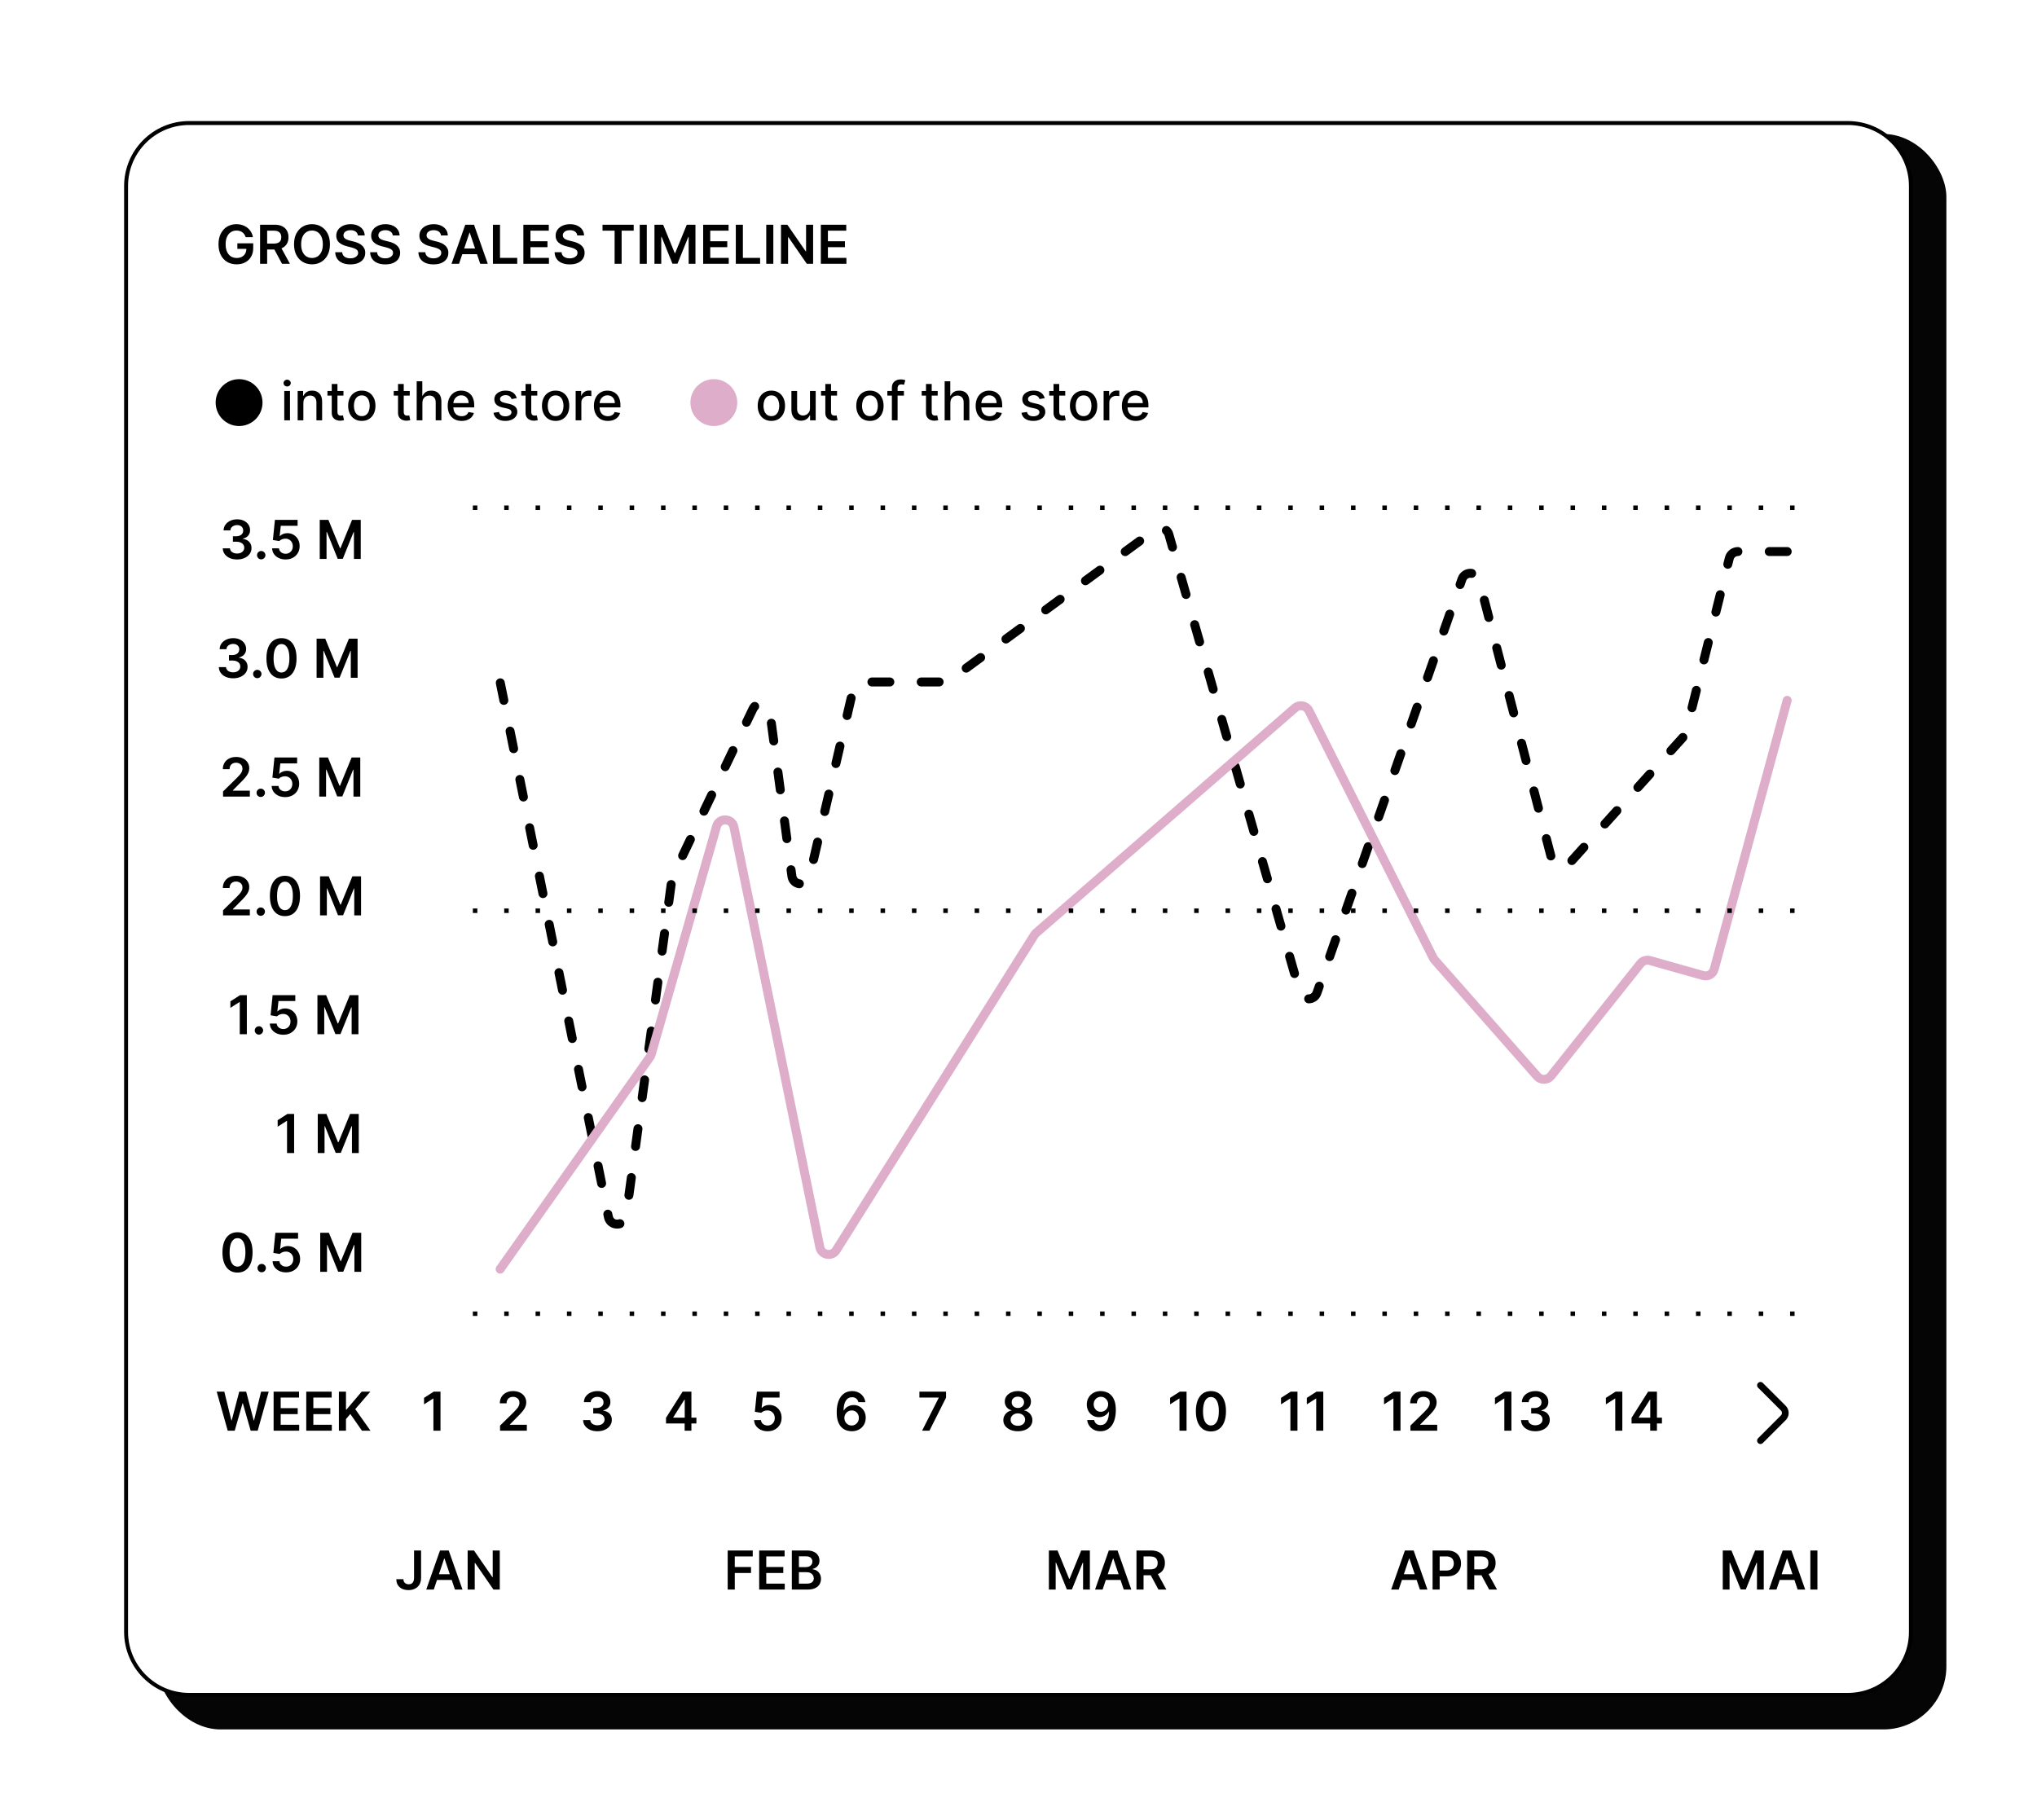 <svg width="517" height="462" viewBox="0 0 517 462" fill="none" xmlns="http://www.w3.org/2000/svg">
<rect x="40" y="34" width="454" height="405" rx="16" fill="#050505"/>
<g filter="url(#filter0_d_4549_122225)">
<path d="M32 42.11C32 33.274 39.163 26.11 48 26.11L469 26.11C477.837 26.11 485 33.274 485 42.11L485 409.11C485 417.947 477.837 425.11 469 425.11L48 425.11C39.163 425.11 32 417.947 32 409.11L32 42.11Z" fill="white"/>
<path d="M48 26.61L469 26.61L469 25.61L48 25.61L48 26.61ZM484.5 42.11L484.5 409.11L485.5 409.11L485.5 42.11L484.5 42.11ZM469 424.61L48 424.61L48 425.61L469 425.61L469 424.61ZM32.5 409.11L32.5 42.11L31.5 42.11L31.5 409.11L32.5 409.11ZM48 424.61C39.44 424.61 32.5 417.671 32.5 409.11L31.5 409.11C31.5 418.223 38.887 425.61 48 425.61L48 424.61ZM484.5 409.11C484.5 417.671 477.56 424.61 469 424.61L469 425.61C478.113 425.61 485.5 418.223 485.5 409.11L484.5 409.11ZM469 26.61C477.56 26.61 484.5 33.55 484.5 42.11L485.5 42.11C485.5 32.998 478.113 25.61 469 25.61L469 26.61ZM48 25.61C38.887 25.61 31.5 32.998 31.5 42.11L32.5 42.11C32.5 33.55 39.44 26.61 48 26.61L48 25.61Z" fill="black"/>
<path d="M62.356 55.091C62.276 54.829 62.164 54.595 62.022 54.389C61.883 54.179 61.715 53.999 61.518 53.851C61.325 53.702 61.102 53.591 60.85 53.517C60.598 53.439 60.324 53.4 60.026 53.4C59.494 53.4 59.019 53.534 58.602 53.802C58.186 54.07 57.858 54.464 57.619 54.984C57.383 55.501 57.266 56.131 57.266 56.873C57.266 57.622 57.383 58.257 57.619 58.777C57.855 59.297 58.183 59.692 58.602 59.964C59.022 60.231 59.51 60.365 60.065 60.365C60.569 60.365 61.005 60.269 61.373 60.075C61.744 59.881 62.03 59.607 62.23 59.252C62.431 58.893 62.531 58.473 62.531 57.992L62.938 58.055L60.244 58.055L60.244 56.65L64.269 56.65L64.269 57.842C64.269 58.691 64.089 59.426 63.727 60.046C63.365 60.666 62.868 61.144 62.235 61.48C61.602 61.812 60.876 61.978 60.056 61.978C59.142 61.978 58.339 61.773 57.648 61.363C56.961 60.95 56.423 60.364 56.035 59.605C55.651 58.843 55.459 57.939 55.459 56.893C55.459 56.092 55.572 55.377 55.798 54.747C56.027 54.117 56.347 53.583 56.757 53.144C57.167 52.701 57.648 52.365 58.2 52.136C58.753 51.904 59.353 51.788 60.002 51.788C60.551 51.788 61.063 51.868 61.538 52.03C62.012 52.188 62.434 52.414 62.802 52.708C63.173 53.002 63.478 53.35 63.717 53.754C63.956 54.158 64.113 54.603 64.187 55.091L62.356 55.091ZM66.007 61.843L66.007 51.923L69.727 51.923C70.489 51.923 71.128 52.056 71.645 52.32C72.165 52.585 72.557 52.956 72.822 53.434C73.09 53.909 73.224 54.463 73.224 55.096C73.224 55.732 73.088 56.284 72.817 56.752C72.549 57.217 72.154 57.577 71.63 57.832C71.107 58.084 70.465 58.21 69.703 58.21L67.053 58.21L67.053 56.718L69.461 56.718C69.906 56.718 70.271 56.657 70.555 56.534C70.839 56.408 71.049 56.226 71.185 55.987C71.324 55.745 71.393 55.448 71.393 55.096C71.393 54.744 71.324 54.443 71.185 54.195C71.046 53.943 70.835 53.752 70.55 53.623C70.266 53.491 69.9 53.425 69.451 53.425L67.804 53.425L67.804 61.843L66.007 61.843ZM71.132 57.348L73.587 61.843L71.582 61.843L69.17 57.348L71.132 57.348ZM83.742 56.883C83.742 57.952 83.542 58.867 83.141 59.629C82.744 60.388 82.202 60.969 81.514 61.373C80.829 61.777 80.053 61.978 79.184 61.978C78.316 61.978 77.537 61.777 76.85 61.373C76.165 60.966 75.622 60.383 75.222 59.624C74.825 58.862 74.626 57.949 74.626 56.883C74.626 55.814 74.825 54.9 75.222 54.142C75.622 53.379 76.165 52.797 76.85 52.393C77.537 51.989 78.316 51.788 79.184 51.788C80.053 51.788 80.829 51.989 81.514 52.393C82.202 52.797 82.744 53.379 83.141 54.142C83.542 54.9 83.742 55.814 83.742 56.883ZM81.935 56.883C81.935 56.131 81.817 55.496 81.582 54.979C81.349 54.459 81.026 54.067 80.613 53.802C80.2 53.534 79.723 53.4 79.184 53.4C78.645 53.4 78.169 53.534 77.755 53.802C77.342 54.067 77.017 54.459 76.782 54.979C76.549 55.496 76.433 56.131 76.433 56.883C76.433 57.635 76.549 58.271 76.782 58.791C77.017 59.308 77.342 59.7 77.755 59.968C78.169 60.233 78.645 60.365 79.184 60.365C79.723 60.365 80.2 60.233 80.613 59.968C81.026 59.7 81.349 59.308 81.582 58.791C81.817 58.271 81.935 57.635 81.935 56.883ZM90.832 54.65C90.787 54.227 90.596 53.898 90.26 53.662C89.928 53.426 89.495 53.308 88.962 53.308C88.588 53.308 88.266 53.365 87.998 53.478C87.73 53.591 87.525 53.744 87.383 53.938C87.241 54.132 87.168 54.353 87.165 54.602C87.165 54.808 87.212 54.987 87.306 55.139C87.403 55.291 87.533 55.42 87.698 55.527C87.863 55.63 88.045 55.717 88.245 55.788C88.445 55.859 88.647 55.919 88.851 55.968L89.781 56.2C90.155 56.287 90.515 56.405 90.861 56.554C91.21 56.702 91.521 56.889 91.796 57.115C92.073 57.342 92.293 57.614 92.454 57.934C92.616 58.254 92.697 58.628 92.697 59.058C92.697 59.639 92.548 60.151 92.251 60.593C91.954 61.032 91.524 61.376 90.963 61.625C90.404 61.87 89.727 61.993 88.933 61.993C88.161 61.993 87.491 61.873 86.923 61.635C86.358 61.395 85.915 61.047 85.596 60.588C85.279 60.13 85.108 59.571 85.082 58.912L86.85 58.912C86.876 59.258 86.983 59.545 87.17 59.775C87.357 60.004 87.601 60.175 87.901 60.288C88.205 60.401 88.544 60.458 88.918 60.458C89.309 60.458 89.651 60.399 89.945 60.283C90.242 60.164 90.475 59.999 90.643 59.789C90.811 59.576 90.896 59.327 90.9 59.043C90.896 58.785 90.82 58.572 90.672 58.404C90.523 58.233 90.315 58.091 90.047 57.978C89.782 57.861 89.472 57.758 89.117 57.668L87.989 57.377C87.172 57.167 86.526 56.849 86.051 56.423C85.58 55.993 85.344 55.423 85.344 54.713C85.344 54.129 85.502 53.617 85.819 53.178C86.138 52.738 86.573 52.398 87.121 52.156C87.671 51.91 88.292 51.788 88.986 51.788C89.69 51.788 90.307 51.91 90.837 52.156C91.369 52.398 91.787 52.735 92.091 53.168C92.395 53.597 92.551 54.091 92.561 54.65L90.832 54.65ZM99.689 54.65C99.644 54.227 99.454 53.898 99.118 53.662C98.785 53.426 98.353 53.308 97.82 53.308C97.445 53.308 97.124 53.365 96.856 53.478C96.588 53.591 96.383 53.744 96.241 53.938C96.099 54.132 96.026 54.353 96.023 54.602C96.023 54.808 96.07 54.987 96.163 55.139C96.26 55.291 96.391 55.42 96.556 55.527C96.72 55.63 96.903 55.717 97.103 55.788C97.303 55.859 97.505 55.919 97.708 55.968L98.638 56.2C99.013 56.287 99.373 56.405 99.719 56.554C100.067 56.702 100.379 56.889 100.653 57.115C100.931 57.342 101.151 57.614 101.312 57.934C101.473 58.254 101.554 58.628 101.554 59.058C101.554 59.639 101.406 60.151 101.109 60.593C100.812 61.032 100.382 61.376 99.82 61.625C99.262 61.87 98.585 61.993 97.791 61.993C97.019 61.993 96.349 61.873 95.781 61.635C95.216 61.395 94.773 61.047 94.454 60.588C94.137 60.13 93.966 59.571 93.94 58.912L95.708 58.912C95.734 59.258 95.84 59.545 96.028 59.775C96.215 60.004 96.459 60.175 96.759 60.288C97.063 60.401 97.402 60.458 97.776 60.458C98.167 60.458 98.509 60.399 98.803 60.283C99.1 60.164 99.333 59.999 99.501 59.789C99.668 59.576 99.754 59.327 99.757 59.043C99.754 58.785 99.678 58.572 99.53 58.404C99.381 58.233 99.173 58.091 98.905 57.978C98.64 57.861 98.33 57.758 97.975 57.668L96.846 57.377C96.029 57.167 95.383 56.849 94.909 56.423C94.437 55.993 94.202 55.423 94.202 54.713C94.202 54.129 94.36 53.617 94.676 53.178C94.996 52.738 95.43 52.398 95.979 52.156C96.528 51.91 97.15 51.788 97.844 51.788C98.548 51.788 99.165 51.91 99.694 52.156C100.227 52.398 100.645 52.735 100.949 53.168C101.252 53.597 101.409 54.091 101.419 54.65L99.689 54.65ZM111.93 54.65C111.885 54.227 111.695 53.898 111.359 53.662C111.026 53.426 110.594 53.308 110.061 53.308C109.686 53.308 109.365 53.365 109.097 53.478C108.829 53.591 108.624 53.744 108.482 53.938C108.34 54.132 108.267 54.353 108.264 54.602C108.264 54.808 108.311 54.987 108.404 55.139C108.501 55.291 108.632 55.42 108.797 55.527C108.961 55.63 109.144 55.717 109.344 55.788C109.544 55.859 109.746 55.919 109.949 55.968L110.879 56.2C111.254 56.287 111.614 56.405 111.959 56.554C112.308 56.702 112.62 56.889 112.894 57.115C113.172 57.342 113.392 57.614 113.553 57.934C113.714 58.254 113.795 58.628 113.795 59.058C113.795 59.639 113.647 60.151 113.35 60.593C113.053 61.032 112.623 61.376 112.061 61.625C111.503 61.87 110.826 61.993 110.032 61.993C109.26 61.993 108.59 61.873 108.022 61.635C107.457 61.395 107.014 61.047 106.694 60.588C106.378 60.13 106.207 59.571 106.181 58.912L107.949 58.912C107.975 59.258 108.081 59.545 108.269 59.775C108.456 60.004 108.7 60.175 109 60.288C109.304 60.401 109.643 60.458 110.017 60.458C110.408 60.458 110.75 60.399 111.044 60.283C111.341 60.164 111.574 59.999 111.742 59.789C111.909 59.576 111.995 59.327 111.998 59.043C111.995 58.785 111.919 58.572 111.771 58.404C111.622 58.233 111.414 58.091 111.146 57.978C110.881 57.861 110.571 57.758 110.216 57.668L109.087 57.377C108.27 57.167 107.624 56.849 107.15 56.423C106.678 55.993 106.443 55.423 106.443 54.713C106.443 54.129 106.601 53.617 106.917 53.178C107.237 52.738 107.671 52.398 108.22 52.156C108.769 51.91 109.391 51.788 110.085 51.788C110.789 51.788 111.406 51.91 111.935 52.156C112.468 52.398 112.886 52.735 113.19 53.168C113.493 53.597 113.65 54.091 113.66 54.65L111.93 54.65ZM116.511 61.843L114.593 61.843L118.085 51.923L120.304 51.923L123.801 61.843L121.883 61.843L119.233 53.957L119.156 53.957L116.511 61.843ZM116.574 57.953L121.805 57.953L121.805 59.397L116.574 59.397L116.574 57.953ZM125.107 61.843L125.107 51.923L126.904 51.923L126.904 60.336L131.273 60.336L131.273 61.843L125.107 61.843ZM132.833 61.843L132.833 51.923L139.285 51.923L139.285 53.429L134.63 53.429L134.63 56.123L138.95 56.123L138.95 57.629L134.63 57.629L134.63 60.336L139.323 60.336L139.323 61.843L132.833 61.843ZM146.509 54.65C146.464 54.227 146.273 53.898 145.937 53.662C145.605 53.426 145.172 53.308 144.639 53.308C144.265 53.308 143.943 53.365 143.675 53.478C143.407 53.591 143.202 53.744 143.06 53.938C142.918 54.132 142.845 54.353 142.842 54.602C142.842 54.808 142.889 54.987 142.983 55.139C143.08 55.291 143.21 55.42 143.375 55.527C143.54 55.63 143.722 55.717 143.922 55.788C144.123 55.859 144.324 55.919 144.528 55.968L145.458 56.2C145.832 56.287 146.192 56.405 146.538 56.554C146.887 56.702 147.198 56.889 147.473 57.115C147.75 57.342 147.97 57.614 148.131 57.934C148.293 58.254 148.374 58.628 148.374 59.058C148.374 59.639 148.225 60.151 147.928 60.593C147.631 61.032 147.201 61.376 146.64 61.625C146.081 61.87 145.404 61.993 144.61 61.993C143.838 61.993 143.168 61.873 142.6 61.635C142.035 61.395 141.593 61.047 141.273 60.588C140.956 60.13 140.785 59.571 140.759 58.912L142.527 58.912C142.553 59.258 142.66 59.545 142.847 59.775C143.034 60.004 143.278 60.175 143.578 60.288C143.882 60.401 144.221 60.458 144.596 60.458C144.986 60.458 145.329 60.399 145.622 60.283C145.92 60.164 146.152 59.999 146.32 59.789C146.488 59.576 146.573 59.327 146.577 59.043C146.573 58.785 146.498 58.572 146.349 58.404C146.2 58.233 145.992 58.091 145.724 57.978C145.459 57.861 145.149 57.758 144.794 57.668L143.666 57.377C142.849 57.167 142.203 56.849 141.728 56.423C141.257 55.993 141.021 55.423 141.021 54.713C141.021 54.129 141.179 53.617 141.496 53.178C141.815 52.738 142.25 52.398 142.799 52.156C143.348 51.91 143.969 51.788 144.663 51.788C145.367 51.788 145.984 51.91 146.514 52.156C147.046 52.398 147.465 52.735 147.768 53.168C148.072 53.597 148.228 54.091 148.238 54.65L146.509 54.65ZM152.923 53.429L152.923 51.923L160.837 51.923L160.837 53.429L157.771 53.429L157.771 61.843L155.989 61.843L155.989 53.429L152.923 53.429ZM164.16 51.923L164.16 61.843L162.363 61.843L162.363 51.923L164.16 51.923ZM166.106 51.923L168.305 51.923L171.25 59.111L171.366 59.111L174.311 51.923L176.51 51.923L176.51 61.843L174.786 61.843L174.786 55.028L174.694 55.028L171.952 61.814L170.664 61.814L167.922 55.013L167.83 55.013L167.83 61.843L166.106 61.843L166.106 51.923ZM178.467 61.843L178.467 51.923L184.919 51.923L184.919 53.429L180.264 53.429L180.264 56.123L184.584 56.123L184.584 57.629L180.264 57.629L180.264 60.336L184.957 60.336L184.957 61.843L178.467 61.843ZM186.752 61.843L186.752 51.923L188.549 51.923L188.549 60.336L192.918 60.336L192.918 61.843L186.752 61.843ZM196.274 51.923L196.274 61.843L194.477 61.843L194.477 51.923L196.274 51.923ZM206.372 51.923L206.372 61.843L204.774 61.843L200.1 55.086L200.017 55.086L200.017 61.843L198.22 61.843L198.22 51.923L199.828 51.923L204.498 58.685L204.585 58.685L204.585 51.923L206.372 51.923ZM208.33 61.843L208.33 51.923L214.782 51.923L214.782 53.429L210.127 53.429L210.127 56.123L214.447 56.123L214.447 57.629L210.127 57.629L210.127 60.336L214.82 60.336L214.82 61.843L208.33 61.843Z" fill="black"/>
<circle cx="60.681" cy="97.075" r="5.949" fill="black"/>
<path d="M72.15 101.575L72.15 94.135L73.599 94.135L73.599 101.575L72.15 101.575ZM72.882 92.987C72.63 92.987 72.413 92.903 72.233 92.736C72.055 92.564 71.966 92.361 71.966 92.125C71.966 91.886 72.055 91.683 72.233 91.515C72.413 91.344 72.63 91.258 72.882 91.258C73.134 91.258 73.348 91.344 73.526 91.515C73.707 91.683 73.797 91.886 73.797 92.125C73.797 92.361 73.707 92.564 73.526 92.736C73.348 92.903 73.134 92.987 72.882 92.987ZM76.995 97.158L76.995 101.575L75.547 101.575L75.547 94.135L76.937 94.135L76.937 95.346L77.029 95.346C77.2 94.952 77.468 94.636 77.833 94.397C78.201 94.158 78.665 94.039 79.223 94.039C79.73 94.039 80.174 94.145 80.555 94.358C80.936 94.568 81.232 94.881 81.442 95.298C81.651 95.714 81.756 96.23 81.756 96.843L81.756 101.575L80.308 101.575L80.308 97.017C80.308 96.478 80.168 96.057 79.887 95.753C79.606 95.446 79.22 95.293 78.729 95.293C78.393 95.293 78.095 95.366 77.833 95.511C77.575 95.656 77.37 95.869 77.218 96.15C77.069 96.428 76.995 96.764 76.995 97.158ZM87.171 94.135L87.171 95.298L83.108 95.298L83.108 94.135L87.171 94.135ZM84.198 92.353L85.646 92.353L85.646 99.391C85.646 99.672 85.688 99.883 85.772 100.025C85.856 100.164 85.964 100.259 86.096 100.311C86.232 100.359 86.379 100.384 86.537 100.384C86.653 100.384 86.755 100.376 86.842 100.359C86.929 100.343 86.997 100.33 87.046 100.321L87.307 101.517C87.223 101.549 87.104 101.582 86.949 101.614C86.794 101.649 86.6 101.669 86.368 101.672C85.986 101.679 85.631 101.611 85.302 101.469C84.972 101.327 84.706 101.107 84.503 100.81C84.299 100.513 84.198 100.14 84.198 99.691L84.198 92.353ZM91.827 101.725C91.13 101.725 90.521 101.566 90.001 101.246C89.481 100.926 89.078 100.479 88.79 99.904C88.503 99.329 88.359 98.658 88.359 97.889C88.359 97.118 88.503 96.443 88.79 95.865C89.078 95.287 89.481 94.838 90.001 94.518C90.521 94.198 91.13 94.039 91.827 94.039C92.525 94.039 93.134 94.198 93.653 94.518C94.173 94.838 94.577 95.287 94.864 95.865C95.152 96.443 95.295 97.118 95.295 97.889C95.295 98.658 95.152 99.329 94.864 99.904C94.577 100.479 94.173 100.926 93.653 101.246C93.134 101.566 92.525 101.725 91.827 101.725ZM91.832 100.51C92.284 100.51 92.659 100.39 92.956 100.151C93.253 99.912 93.473 99.594 93.615 99.197C93.76 98.8 93.833 98.362 93.833 97.884C93.833 97.41 93.76 96.974 93.615 96.577C93.473 96.176 93.253 95.855 92.956 95.613C92.659 95.371 92.284 95.249 91.832 95.249C91.377 95.249 90.999 95.371 90.699 95.613C90.402 95.855 90.181 96.176 90.035 96.577C89.893 96.974 89.822 97.41 89.822 97.884C89.822 98.362 89.893 98.8 90.035 99.197C90.181 99.594 90.402 99.912 90.699 100.151C90.999 100.39 91.377 100.51 91.832 100.51ZM103.995 94.135L103.995 95.298L99.931 95.298L99.931 94.135L103.995 94.135ZM101.021 92.353L102.469 92.353L102.469 99.391C102.469 99.672 102.511 99.883 102.595 100.025C102.679 100.164 102.787 100.259 102.919 100.311C103.055 100.359 103.202 100.384 103.36 100.384C103.476 100.384 103.578 100.376 103.665 100.359C103.752 100.343 103.82 100.33 103.869 100.321L104.13 101.517C104.046 101.549 103.927 101.582 103.772 101.614C103.617 101.649 103.423 101.669 103.19 101.672C102.809 101.679 102.454 101.611 102.125 101.469C101.796 101.327 101.529 101.107 101.326 100.81C101.122 100.513 101.021 100.14 101.021 99.691L101.021 92.353ZM107.205 97.158L107.205 101.575L105.756 101.575L105.756 91.656L107.185 91.656L107.185 95.346L107.277 95.346C107.452 94.946 107.718 94.628 108.076 94.392C108.435 94.156 108.903 94.039 109.481 94.039C109.991 94.039 110.437 94.144 110.818 94.353C111.202 94.563 111.499 94.876 111.709 95.293C111.922 95.706 112.029 96.223 112.029 96.843L112.029 101.575L110.581 101.575L110.581 97.017C110.581 96.472 110.44 96.049 110.159 95.748C109.878 95.445 109.488 95.293 108.987 95.293C108.645 95.293 108.338 95.366 108.067 95.511C107.799 95.656 107.587 95.869 107.432 96.15C107.28 96.428 107.205 96.764 107.205 97.158ZM117.168 101.725C116.435 101.725 115.804 101.569 115.274 101.256C114.748 100.939 114.341 100.495 114.053 99.924C113.769 99.349 113.627 98.675 113.627 97.904C113.627 97.142 113.769 96.47 114.053 95.889C114.341 95.308 114.741 94.854 115.255 94.528C115.771 94.202 116.375 94.039 117.066 94.039C117.486 94.039 117.893 94.108 118.287 94.247C118.681 94.386 119.034 94.604 119.347 94.901C119.661 95.198 119.908 95.584 120.089 96.058C120.269 96.53 120.36 97.103 120.36 97.778L120.36 98.291L114.446 98.291L114.446 97.206L118.941 97.206C118.941 96.825 118.863 96.488 118.708 96.194C118.553 95.897 118.335 95.663 118.054 95.492C117.777 95.32 117.45 95.235 117.076 95.235C116.669 95.235 116.314 95.335 116.01 95.535C115.71 95.732 115.477 95.99 115.313 96.31C115.151 96.627 115.071 96.971 115.071 97.342L115.071 98.189C115.071 98.687 115.158 99.11 115.332 99.459C115.51 99.807 115.757 100.074 116.073 100.258C116.39 100.439 116.759 100.529 117.182 100.529C117.457 100.529 117.707 100.49 117.933 100.413C118.159 100.332 118.355 100.213 118.519 100.054C118.684 99.896 118.81 99.701 118.897 99.468L120.268 99.715C120.158 100.119 119.961 100.472 119.677 100.776C119.396 101.076 119.042 101.31 118.616 101.478C118.193 101.643 117.71 101.725 117.168 101.725ZM131.151 95.952L129.839 96.184C129.784 96.016 129.697 95.856 129.577 95.705C129.461 95.553 129.303 95.429 129.102 95.332C128.902 95.235 128.652 95.186 128.352 95.186C127.942 95.186 127.599 95.278 127.325 95.463C127.05 95.643 126.913 95.877 126.913 96.165C126.913 96.413 127.005 96.614 127.189 96.766C127.373 96.917 127.67 97.042 128.08 97.138L129.262 97.41C129.947 97.568 130.457 97.812 130.793 98.141C131.129 98.471 131.297 98.898 131.297 99.425C131.297 99.87 131.167 100.267 130.909 100.616C130.654 100.962 130.297 101.233 129.839 101.43C129.383 101.627 128.855 101.725 128.255 101.725C127.422 101.725 126.742 101.548 126.216 101.193C125.689 100.834 125.366 100.326 125.247 99.667L126.647 99.454C126.734 99.819 126.913 100.095 127.184 100.282C127.456 100.466 127.809 100.558 128.245 100.558C128.72 100.558 129.099 100.46 129.383 100.263C129.668 100.062 129.81 99.819 129.81 99.531C129.81 99.299 129.722 99.103 129.548 98.945C129.377 98.787 129.114 98.667 128.759 98.587L127.499 98.311C126.805 98.152 126.292 97.9 125.959 97.555C125.63 97.21 125.465 96.772 125.465 96.242C125.465 95.803 125.588 95.419 125.833 95.09C126.078 94.76 126.418 94.504 126.85 94.32C127.283 94.132 127.779 94.039 128.337 94.039C129.141 94.039 129.774 94.213 130.236 94.562C130.698 94.907 131.003 95.371 131.151 95.952ZM136.362 94.135L136.362 95.298L132.298 95.298L132.298 94.135L136.362 94.135ZM133.388 92.353L134.836 92.353L134.836 99.391C134.836 99.672 134.878 99.883 134.962 100.025C135.046 100.164 135.154 100.259 135.287 100.311C135.422 100.359 135.569 100.384 135.727 100.384C135.844 100.384 135.945 100.376 136.032 100.359C136.12 100.343 136.187 100.33 136.236 100.321L136.497 101.517C136.413 101.549 136.294 101.582 136.139 101.614C135.984 101.649 135.79 101.669 135.558 101.672C135.177 101.679 134.822 101.611 134.492 101.469C134.163 101.327 133.896 101.107 133.693 100.81C133.49 100.513 133.388 100.14 133.388 99.691L133.388 92.353ZM141.018 101.725C140.32 101.725 139.712 101.566 139.192 101.246C138.672 100.926 138.268 100.479 137.981 99.904C137.693 99.329 137.55 98.658 137.55 97.889C137.55 97.118 137.693 96.443 137.981 95.865C138.268 95.287 138.672 94.838 139.192 94.518C139.712 94.198 140.32 94.039 141.018 94.039C141.715 94.039 142.324 94.198 142.844 94.518C143.364 94.838 143.767 95.287 144.055 95.865C144.342 96.443 144.486 97.118 144.486 97.889C144.486 98.658 144.342 99.329 144.055 99.904C143.767 100.479 143.364 100.926 142.844 101.246C142.324 101.566 141.715 101.725 141.018 101.725ZM141.023 100.51C141.475 100.51 141.849 100.39 142.146 100.151C142.443 99.912 142.663 99.594 142.805 99.197C142.95 98.8 143.023 98.362 143.023 97.884C143.023 97.41 142.95 96.974 142.805 96.577C142.663 96.176 142.443 95.855 142.146 95.613C141.849 95.371 141.475 95.249 141.023 95.249C140.567 95.249 140.189 95.371 139.889 95.613C139.592 95.855 139.371 96.176 139.226 96.577C139.084 96.974 139.012 97.41 139.012 97.884C139.012 98.362 139.084 98.8 139.226 99.197C139.371 99.594 139.592 99.912 139.889 100.151C140.189 100.39 140.567 100.51 141.023 100.51ZM146.102 101.575L146.102 94.135L147.502 94.135L147.502 95.317L147.58 95.317C147.715 94.917 147.954 94.602 148.296 94.373C148.642 94.14 149.033 94.024 149.469 94.024C149.559 94.024 149.666 94.027 149.788 94.034C149.914 94.04 150.013 94.048 150.084 94.058L150.084 95.443C150.026 95.427 149.922 95.409 149.774 95.39C149.625 95.367 149.477 95.356 149.328 95.356C148.986 95.356 148.681 95.429 148.413 95.574C148.148 95.716 147.938 95.915 147.783 96.17C147.628 96.422 147.551 96.709 147.551 97.032L147.551 101.575L146.102 101.575ZM154.277 101.725C153.544 101.725 152.913 101.569 152.383 101.256C151.857 100.939 151.45 100.495 151.163 99.924C150.878 99.349 150.736 98.675 150.736 97.904C150.736 97.142 150.878 96.47 151.163 95.889C151.45 95.308 151.85 94.854 152.364 94.528C152.881 94.202 153.484 94.039 154.175 94.039C154.595 94.039 155.002 94.108 155.396 94.247C155.79 94.386 156.143 94.604 156.457 94.901C156.77 95.198 157.017 95.584 157.198 96.058C157.379 96.53 157.469 97.103 157.469 97.778L157.469 98.291L151.555 98.291L151.555 97.206L156.05 97.206C156.05 96.825 155.972 96.488 155.817 96.194C155.662 95.897 155.444 95.663 155.163 95.492C154.886 95.32 154.56 95.235 154.185 95.235C153.778 95.235 153.423 95.335 153.119 95.535C152.819 95.732 152.587 95.99 152.422 96.31C152.261 96.627 152.18 96.971 152.18 97.342L152.18 98.189C152.18 98.687 152.267 99.11 152.441 99.459C152.619 99.807 152.866 100.074 153.182 100.258C153.499 100.439 153.869 100.529 154.292 100.529C154.566 100.529 154.816 100.49 155.042 100.413C155.268 100.332 155.464 100.213 155.628 100.054C155.793 99.896 155.919 99.701 156.006 99.468L157.377 99.715C157.267 100.119 157.07 100.472 156.786 100.776C156.505 101.076 156.152 101.31 155.725 101.478C155.302 101.643 154.82 101.725 154.277 101.725Z" fill="black"/>
<circle cx="181.175" cy="97.075" r="5.949" fill="#DEADC9"/>
<path d="M195.778 101.725C195.08 101.725 194.472 101.566 193.952 101.246C193.432 100.926 193.028 100.479 192.741 99.904C192.453 99.329 192.31 98.658 192.31 97.889C192.31 97.118 192.453 96.443 192.741 95.865C193.028 95.287 193.432 94.838 193.952 94.518C194.472 94.198 195.08 94.039 195.778 94.039C196.475 94.039 197.084 94.198 197.604 94.518C198.124 94.838 198.527 95.287 198.815 95.865C199.102 96.443 199.246 97.118 199.246 97.889C199.246 98.658 199.102 99.329 198.815 99.904C198.527 100.479 198.124 100.926 197.604 101.246C197.084 101.566 196.475 101.725 195.778 101.725ZM195.783 100.51C196.235 100.51 196.609 100.39 196.906 100.151C197.203 99.912 197.423 99.594 197.565 99.197C197.71 98.8 197.783 98.362 197.783 97.884C197.783 97.41 197.71 96.974 197.565 96.577C197.423 96.176 197.203 95.855 196.906 95.613C196.609 95.371 196.235 95.249 195.783 95.249C195.327 95.249 194.95 95.371 194.649 95.613C194.352 95.855 194.131 96.176 193.986 96.577C193.844 96.974 193.773 97.41 193.773 97.884C193.773 98.362 193.844 98.8 193.986 99.197C194.131 99.594 194.352 99.912 194.649 100.151C194.95 100.39 195.327 100.51 195.783 100.51ZM205.575 98.49L205.575 94.135L207.028 94.135L207.028 101.575L205.604 101.575L205.604 100.287L205.527 100.287C205.356 100.684 205.081 101.015 204.703 101.28C204.329 101.541 203.862 101.672 203.304 101.672C202.826 101.672 202.403 101.567 202.034 101.357C201.67 101.144 201.382 100.829 201.172 100.413C200.966 99.996 200.862 99.481 200.862 98.868L200.862 94.135L202.311 94.135L202.311 98.693C202.311 99.2 202.451 99.604 202.732 99.904C203.013 100.204 203.378 100.355 203.827 100.355C204.098 100.355 204.367 100.287 204.635 100.151C204.907 100.016 205.131 99.811 205.309 99.536C205.49 99.262 205.578 98.913 205.575 98.49ZM212.447 94.135L212.447 95.298L208.383 95.298L208.383 94.135L212.447 94.135ZM209.473 92.353L210.921 92.353L210.921 99.391C210.921 99.672 210.963 99.883 211.047 100.025C211.131 100.164 211.239 100.259 211.372 100.311C211.507 100.359 211.654 100.384 211.812 100.384C211.929 100.384 212.03 100.376 212.118 100.359C212.205 100.343 212.273 100.33 212.321 100.321L212.583 101.517C212.499 101.549 212.379 101.582 212.224 101.614C212.069 101.649 211.875 101.669 211.643 101.672C211.262 101.679 210.907 101.611 210.577 101.469C210.248 101.327 209.982 101.107 209.778 100.81C209.575 100.513 209.473 100.14 209.473 99.691L209.473 92.353ZM220.793 101.725C220.095 101.725 219.486 101.566 218.966 101.246C218.447 100.926 218.043 100.479 217.756 99.904C217.468 99.329 217.324 98.658 217.324 97.889C217.324 97.118 217.468 96.443 217.756 95.865C218.043 95.287 218.447 94.838 218.966 94.518C219.486 94.198 220.095 94.039 220.793 94.039C221.49 94.039 222.099 94.198 222.619 94.518C223.138 94.838 223.542 95.287 223.829 95.865C224.117 96.443 224.261 97.118 224.261 97.889C224.261 98.658 224.117 99.329 223.829 99.904C223.542 100.479 223.138 100.926 222.619 101.246C222.099 101.566 221.49 101.725 220.793 101.725ZM220.797 100.51C221.249 100.51 221.624 100.39 221.921 100.151C222.218 99.912 222.438 99.594 222.58 99.197C222.725 98.8 222.798 98.362 222.798 97.884C222.798 97.41 222.725 96.974 222.58 96.577C222.438 96.176 222.218 95.855 221.921 95.613C221.624 95.371 221.249 95.249 220.797 95.249C220.342 95.249 219.964 95.371 219.664 95.613C219.367 95.855 219.146 96.176 219 96.577C218.858 96.974 218.787 97.41 218.787 97.884C218.787 98.362 218.858 98.8 219 99.197C219.146 99.594 219.367 99.912 219.664 100.151C219.964 100.39 220.342 100.51 220.797 100.51ZM229.418 94.135L229.418 95.298L225.214 95.298L225.214 94.135L229.418 94.135ZM226.366 101.575L226.366 93.273C226.366 92.808 226.468 92.422 226.671 92.116C226.875 91.806 227.144 91.575 227.48 91.423C227.816 91.268 228.181 91.191 228.575 91.191C228.866 91.191 229.114 91.215 229.321 91.263C229.528 91.308 229.681 91.35 229.781 91.389L229.442 92.561C229.374 92.542 229.287 92.519 229.18 92.493C229.074 92.464 228.945 92.45 228.793 92.45C228.441 92.45 228.189 92.537 228.037 92.711C227.889 92.886 227.815 93.138 227.815 93.467L227.815 101.575L226.366 101.575ZM237.995 94.135L237.995 95.298L233.931 95.298L233.931 94.135L237.995 94.135ZM235.021 92.353L236.469 92.353L236.469 99.391C236.469 99.672 236.511 99.883 236.595 100.025C236.679 100.164 236.787 100.259 236.919 100.311C237.055 100.359 237.202 100.384 237.36 100.384C237.476 100.384 237.578 100.376 237.665 100.359C237.752 100.343 237.82 100.33 237.869 100.321L238.13 101.517C238.046 101.549 237.927 101.582 237.772 101.614C237.617 101.649 237.423 101.669 237.19 101.672C236.809 101.679 236.454 101.611 236.125 101.469C235.796 101.327 235.529 101.107 235.326 100.81C235.122 100.513 235.021 100.14 235.021 99.691L235.021 92.353ZM241.205 97.158L241.205 101.575L239.756 101.575L239.756 91.656L241.185 91.656L241.185 95.346L241.277 95.346C241.452 94.946 241.718 94.628 242.076 94.392C242.435 94.156 242.903 94.039 243.481 94.039C243.991 94.039 244.437 94.144 244.818 94.353C245.202 94.563 245.499 94.876 245.709 95.293C245.922 95.706 246.029 96.223 246.029 96.843L246.029 101.575L244.581 101.575L244.581 97.017C244.581 96.472 244.44 96.049 244.159 95.748C243.878 95.445 243.488 95.293 242.987 95.293C242.645 95.293 242.338 95.366 242.067 95.511C241.799 95.656 241.587 95.869 241.432 96.15C241.281 96.428 241.205 96.764 241.205 97.158ZM251.168 101.725C250.435 101.725 249.804 101.569 249.274 101.256C248.748 100.939 248.341 100.495 248.053 99.924C247.769 99.349 247.627 98.675 247.627 97.904C247.627 97.142 247.769 96.47 248.053 95.889C248.341 95.308 248.741 94.854 249.255 94.528C249.771 94.202 250.375 94.039 251.066 94.039C251.486 94.039 251.893 94.108 252.287 94.247C252.681 94.386 253.034 94.604 253.348 94.901C253.661 95.198 253.908 95.584 254.089 96.058C254.269 96.53 254.36 97.103 254.36 97.778L254.36 98.291L248.446 98.291L248.446 97.206L252.941 97.206C252.941 96.825 252.863 96.488 252.708 96.194C252.553 95.897 252.335 95.663 252.054 95.492C251.777 95.32 251.45 95.235 251.076 95.235C250.669 95.235 250.314 95.335 250.01 95.535C249.71 95.732 249.477 95.99 249.313 96.31C249.151 96.627 249.071 96.971 249.071 97.342L249.071 98.189C249.071 98.687 249.158 99.11 249.332 99.459C249.51 99.807 249.757 100.074 250.073 100.258C250.39 100.439 250.759 100.529 251.182 100.529C251.457 100.529 251.707 100.49 251.933 100.413C252.159 100.332 252.355 100.213 252.519 100.054C252.684 99.896 252.81 99.701 252.897 99.468L254.268 99.715C254.158 100.119 253.961 100.472 253.677 100.776C253.396 101.076 253.042 101.31 252.616 101.478C252.193 101.643 251.71 101.725 251.168 101.725ZM265.151 95.952L263.839 96.184C263.784 96.016 263.697 95.856 263.577 95.705C263.461 95.553 263.303 95.429 263.103 95.332C262.902 95.235 262.652 95.186 262.352 95.186C261.942 95.186 261.599 95.278 261.325 95.463C261.05 95.643 260.913 95.877 260.913 96.165C260.913 96.413 261.005 96.614 261.189 96.766C261.373 96.917 261.67 97.042 262.081 97.138L263.262 97.41C263.947 97.568 264.457 97.812 264.793 98.141C265.129 98.471 265.297 98.898 265.297 99.425C265.297 99.87 265.167 100.267 264.909 100.616C264.654 100.962 264.297 101.233 263.839 101.43C263.383 101.627 262.855 101.725 262.255 101.725C261.422 101.725 260.742 101.548 260.216 101.193C259.689 100.834 259.366 100.326 259.247 99.667L260.647 99.454C260.734 99.819 260.913 100.095 261.184 100.282C261.456 100.466 261.809 100.558 262.245 100.558C262.72 100.558 263.099 100.46 263.383 100.263C263.668 100.062 263.81 99.819 263.81 99.531C263.81 99.299 263.722 99.103 263.548 98.945C263.377 98.787 263.114 98.667 262.759 98.587L261.499 98.311C260.805 98.152 260.292 97.9 259.959 97.555C259.63 97.21 259.465 96.772 259.465 96.242C259.465 95.803 259.588 95.419 259.833 95.09C260.078 94.76 260.418 94.504 260.85 94.32C261.283 94.132 261.779 94.039 262.337 94.039C263.141 94.039 263.774 94.213 264.236 94.562C264.698 94.907 265.003 95.371 265.151 95.952ZM270.362 94.135L270.362 95.298L266.298 95.298L266.298 94.135L270.362 94.135ZM267.388 92.353L268.836 92.353L268.836 99.391C268.836 99.672 268.878 99.883 268.962 100.025C269.046 100.164 269.154 100.259 269.287 100.311C269.422 100.359 269.569 100.384 269.727 100.384C269.844 100.384 269.945 100.376 270.032 100.359C270.12 100.343 270.187 100.33 270.236 100.321L270.497 101.517C270.414 101.549 270.294 101.582 270.139 101.614C269.984 101.649 269.79 101.669 269.558 101.672C269.177 101.679 268.822 101.611 268.492 101.469C268.163 101.327 267.896 101.107 267.693 100.81C267.49 100.513 267.388 100.14 267.388 99.691L267.388 92.353ZM275.018 101.725C274.32 101.725 273.712 101.566 273.192 101.246C272.672 100.926 272.268 100.479 271.981 99.904C271.693 99.329 271.55 98.658 271.55 97.889C271.55 97.118 271.693 96.443 271.981 95.865C272.268 95.287 272.672 94.838 273.192 94.518C273.712 94.198 274.32 94.039 275.018 94.039C275.715 94.039 276.324 94.198 276.844 94.518C277.364 94.838 277.767 95.287 278.055 95.865C278.342 96.443 278.486 97.118 278.486 97.889C278.486 98.658 278.342 99.329 278.055 99.904C277.767 100.479 277.364 100.926 276.844 101.246C276.324 101.566 275.715 101.725 275.018 101.725ZM275.023 100.51C275.475 100.51 275.849 100.39 276.146 100.151C276.443 99.912 276.663 99.594 276.805 99.197C276.95 98.8 277.023 98.362 277.023 97.884C277.023 97.41 276.95 96.974 276.805 96.577C276.663 96.176 276.443 95.855 276.146 95.613C275.849 95.371 275.475 95.249 275.023 95.249C274.567 95.249 274.189 95.371 273.889 95.613C273.592 95.855 273.371 96.176 273.226 96.577C273.084 96.974 273.012 97.41 273.012 97.884C273.012 98.362 273.084 98.8 273.226 99.197C273.371 99.594 273.592 99.912 273.889 100.151C274.189 100.39 274.567 100.51 275.023 100.51ZM280.102 101.575L280.102 94.135L281.502 94.135L281.502 95.317L281.58 95.317C281.715 94.917 281.954 94.602 282.296 94.373C282.642 94.14 283.033 94.024 283.469 94.024C283.559 94.024 283.666 94.027 283.788 94.034C283.914 94.04 284.013 94.048 284.084 94.058L284.084 95.443C284.026 95.427 283.922 95.409 283.774 95.39C283.625 95.367 283.477 95.356 283.328 95.356C282.986 95.356 282.681 95.429 282.413 95.574C282.148 95.716 281.938 95.915 281.783 96.17C281.628 96.422 281.551 96.709 281.551 97.032L281.551 101.575L280.102 101.575ZM288.277 101.725C287.544 101.725 286.913 101.569 286.383 101.256C285.857 100.939 285.45 100.495 285.163 99.924C284.878 99.349 284.736 98.675 284.736 97.904C284.736 97.142 284.878 96.47 285.163 95.889C285.45 95.308 285.85 94.854 286.364 94.528C286.881 94.202 287.484 94.039 288.175 94.039C288.595 94.039 289.002 94.108 289.396 94.247C289.79 94.386 290.143 94.604 290.457 94.901C290.77 95.198 291.017 95.584 291.198 96.058C291.379 96.53 291.469 97.103 291.469 97.778L291.469 98.291L285.555 98.291L285.555 97.206L290.05 97.206C290.05 96.825 289.972 96.488 289.817 96.194C289.662 95.897 289.444 95.663 289.163 95.492C288.886 95.32 288.56 95.235 288.185 95.235C287.778 95.235 287.423 95.335 287.119 95.535C286.819 95.732 286.587 95.99 286.422 96.31C286.261 96.627 286.18 96.971 286.18 97.342L286.18 98.189C286.18 98.687 286.267 99.11 286.441 99.459C286.619 99.807 286.866 100.074 287.182 100.258C287.499 100.439 287.869 100.529 288.292 100.529C288.566 100.529 288.816 100.49 289.042 100.413C289.268 100.332 289.464 100.213 289.628 100.054C289.793 99.896 289.919 99.701 290.006 99.468L291.377 99.715C291.267 100.119 291.07 100.472 290.786 100.776C290.505 101.076 290.152 101.31 289.725 101.478C289.302 101.643 288.82 101.725 288.277 101.725Z" fill="black"/>
<path d="M453.599 134.884L441.107 134.884C440.064 134.884 439.154 135.594 438.902 136.606L427.857 180.862C427.766 181.224 427.589 181.557 427.339 181.834L397.875 214.518C396.663 215.863 394.443 215.32 393.987 213.569L375.392 142.102C374.827 139.929 371.789 139.804 371.047 141.922L334.248 246.911C333.515 249.003 330.527 248.916 329.917 246.785L296.673 130.573C296.238 129.052 294.42 128.43 293.144 129.365L241.034 167.552C240.644 167.837 240.173 167.991 239.69 167.991L218.783 167.991C217.726 167.991 216.809 168.72 216.569 169.749L205.454 217.488C204.881 219.948 201.323 219.779 200.987 217.275L195.38 175.539C195.08 173.3 192.052 172.823 191.077 174.859L170.736 217.331C170.634 217.544 170.565 217.772 170.533 218.007L158.895 303.644C158.55 306.182 154.923 306.299 154.414 303.788L126.934 167.991" stroke="black" stroke-width="2.273" stroke-linecap="round" stroke-dasharray="4.55 7.96"/>
<path d="M453.599 172.663L435.07 240.918C434.739 242.138 433.475 242.853 432.259 242.51L418.757 238.699C417.876 238.451 416.932 238.755 416.361 239.471L393.639 268.006C392.758 269.113 391.091 269.154 390.156 268.093L364.083 238.509C363.955 238.363 363.845 238.201 363.758 238.027L332.207 175.277C331.541 173.952 329.805 173.609 328.685 174.583L262.96 231.72C262.791 231.866 262.645 232.037 262.527 232.226L212.235 312.24C211.144 313.976 208.494 313.495 208.083 311.486L186.275 204.817C185.799 202.488 182.517 202.361 181.863 204.647L165.288 262.515C165.218 262.761 165.107 262.992 164.96 263.201L126.934 317.04" stroke="#DEADC9" stroke-width="2.273" stroke-linecap="round"/>
<path d="M60.174 136.897C59.477 136.897 58.856 136.778 58.314 136.539C57.775 136.3 57.349 135.967 57.035 135.541C56.722 135.115 56.556 134.622 56.536 134.064L58.358 134.064C58.374 134.332 58.463 134.566 58.624 134.766C58.785 134.963 59 135.117 59.268 135.226C59.536 135.336 59.837 135.391 60.169 135.391C60.524 135.391 60.839 135.33 61.114 135.207C61.388 135.081 61.603 134.907 61.758 134.684C61.913 134.461 61.989 134.204 61.986 133.914C61.989 133.613 61.911 133.349 61.753 133.119C61.595 132.89 61.365 132.711 61.065 132.582C60.768 132.453 60.41 132.388 59.99 132.388L59.113 132.388L59.113 131.003L59.99 131.003C60.335 131.003 60.637 130.943 60.896 130.823C61.157 130.704 61.362 130.536 61.511 130.32C61.659 130.1 61.732 129.847 61.729 129.559C61.732 129.278 61.669 129.035 61.54 128.828C61.414 128.618 61.235 128.455 61.002 128.339C60.773 128.222 60.503 128.164 60.193 128.164C59.89 128.164 59.609 128.219 59.351 128.329C59.092 128.439 58.884 128.595 58.726 128.799C58.568 128.999 58.484 129.238 58.474 129.516L56.745 129.516C56.758 128.96 56.917 128.473 57.224 128.053C57.534 127.63 57.948 127.301 58.464 127.065C58.981 126.826 59.56 126.706 60.203 126.706C60.865 126.706 61.44 126.831 61.927 127.079C62.418 127.325 62.798 127.656 63.066 128.072C63.334 128.489 63.468 128.949 63.468 129.453C63.471 130.011 63.306 130.48 62.974 130.857C62.644 131.235 62.212 131.482 61.675 131.598L61.675 131.676C62.373 131.773 62.907 132.031 63.279 132.451C63.653 132.867 63.839 133.386 63.836 134.006C63.836 134.561 63.678 135.058 63.361 135.498C63.048 135.933 62.615 136.276 62.063 136.524C61.514 136.773 60.884 136.897 60.174 136.897ZM66.305 136.868C66.011 136.868 65.759 136.765 65.549 136.558C65.339 136.352 65.236 136.1 65.239 135.803C65.236 135.512 65.339 135.263 65.549 135.057C65.759 134.85 66.011 134.747 66.305 134.747C66.589 134.747 66.836 134.85 67.046 135.057C67.259 135.263 67.367 135.512 67.37 135.803C67.367 136 67.316 136.179 67.215 136.34C67.118 136.502 66.989 136.631 66.828 136.728C66.67 136.821 66.495 136.868 66.305 136.868ZM72.49 136.897C71.844 136.897 71.266 136.776 70.756 136.534C70.246 136.289 69.841 135.953 69.54 135.527C69.243 135.1 69.085 134.613 69.066 134.064L70.809 134.064C70.842 134.471 71.018 134.803 71.337 135.062C71.657 135.317 72.041 135.444 72.49 135.444C72.842 135.444 73.155 135.364 73.43 135.202C73.704 135.041 73.921 134.816 74.079 134.529C74.237 134.241 74.314 133.914 74.311 133.546C74.314 133.171 74.235 132.838 74.074 132.548C73.912 132.257 73.691 132.03 73.41 131.865C73.129 131.697 72.806 131.613 72.442 131.613C72.144 131.61 71.852 131.665 71.565 131.778C71.278 131.891 71.05 132.039 70.882 132.223L69.259 131.957L69.778 126.842L75.532 126.842L75.532 128.344L71.265 128.344L70.979 130.974L71.037 130.974C71.221 130.757 71.481 130.578 71.817 130.436C72.153 130.291 72.521 130.218 72.921 130.218C73.522 130.218 74.058 130.36 74.529 130.644C75.001 130.925 75.372 131.313 75.643 131.807C75.915 132.301 76.05 132.866 76.05 133.502C76.05 134.157 75.898 134.742 75.595 135.255C75.294 135.766 74.876 136.168 74.34 136.461C73.808 136.752 73.191 136.897 72.49 136.897ZM81.153 126.842L83.352 126.842L86.297 134.03L86.413 134.03L89.358 126.842L91.557 126.842L91.557 136.762L89.832 136.762L89.832 129.947L89.74 129.947L86.999 136.733L85.711 136.733L82.969 129.932L82.877 129.932L82.877 136.762L81.153 136.762L81.153 126.842Z" fill="black"/>
<path d="M59.174 167.058C58.477 167.058 57.856 166.939 57.314 166.7C56.775 166.461 56.349 166.129 56.035 165.702C55.722 165.276 55.556 164.784 55.536 164.225L57.358 164.225C57.374 164.493 57.463 164.727 57.624 164.927C57.785 165.124 58 165.278 58.268 165.387C58.536 165.497 58.837 165.552 59.169 165.552C59.524 165.552 59.839 165.491 60.114 165.368C60.388 165.242 60.603 165.068 60.758 164.845C60.913 164.622 60.989 164.365 60.986 164.075C60.989 163.775 60.911 163.51 60.753 163.28C60.595 163.051 60.365 162.872 60.065 162.743C59.768 162.614 59.41 162.549 58.99 162.549L58.113 162.549L58.113 161.164L58.99 161.164C59.335 161.164 59.637 161.104 59.896 160.985C60.157 160.865 60.362 160.697 60.511 160.481C60.659 160.261 60.732 160.008 60.729 159.72C60.732 159.439 60.669 159.196 60.54 158.989C60.414 158.779 60.235 158.616 60.002 158.5C59.773 158.384 59.503 158.325 59.193 158.325C58.89 158.325 58.609 158.38 58.351 158.49C58.092 158.6 57.884 158.757 57.726 158.96C57.568 159.16 57.484 159.399 57.474 159.677L55.745 159.677C55.758 159.121 55.917 158.634 56.224 158.214C56.534 157.791 56.948 157.462 57.464 157.226C57.981 156.987 58.56 156.868 59.203 156.868C59.865 156.868 60.44 156.992 60.927 157.241C61.418 157.486 61.798 157.817 62.066 158.233C62.334 158.65 62.468 159.11 62.468 159.614C62.471 160.172 62.306 160.641 61.974 161.019C61.644 161.396 61.212 161.643 60.675 161.76L60.675 161.837C61.373 161.934 61.907 162.192 62.279 162.612C62.653 163.029 62.839 163.547 62.836 164.167C62.836 164.722 62.678 165.22 62.361 165.659C62.048 166.095 61.615 166.437 61.063 166.686C60.514 166.934 59.884 167.058 59.174 167.058ZM65.305 167.029C65.011 167.029 64.759 166.926 64.549 166.719C64.339 166.513 64.236 166.261 64.239 165.964C64.236 165.673 64.339 165.425 64.549 165.218C64.759 165.011 65.011 164.908 65.305 164.908C65.589 164.908 65.836 165.011 66.046 165.218C66.259 165.425 66.367 165.673 66.37 165.964C66.367 166.161 66.316 166.34 66.215 166.501C66.118 166.663 65.989 166.792 65.828 166.889C65.67 166.983 65.495 167.029 65.305 167.029ZM71.442 167.112C70.644 167.112 69.96 166.91 69.388 166.506C68.82 166.099 68.382 165.513 68.075 164.748C67.772 163.98 67.62 163.054 67.62 161.973C67.623 160.891 67.777 159.971 68.08 159.212C68.387 158.45 68.825 157.869 69.393 157.468C69.964 157.068 70.647 156.868 71.442 156.868C72.236 156.868 72.919 157.068 73.49 157.468C74.062 157.869 74.499 158.45 74.803 159.212C75.11 159.974 75.263 160.894 75.263 161.973C75.263 163.058 75.11 163.984 74.803 164.753C74.499 165.518 74.062 166.103 73.49 166.506C72.922 166.91 72.239 167.112 71.442 167.112ZM71.442 165.596C72.062 165.596 72.551 165.291 72.909 164.68C73.271 164.067 73.452 163.164 73.452 161.973C73.452 161.185 73.369 160.523 73.205 159.987C73.04 159.451 72.808 159.047 72.507 158.776C72.207 158.501 71.852 158.364 71.442 158.364C70.825 158.364 70.337 158.671 69.979 159.285C69.62 159.895 69.44 160.791 69.436 161.973C69.433 162.764 69.512 163.429 69.674 163.968C69.838 164.508 70.071 164.914 70.371 165.189C70.671 165.46 71.028 165.596 71.442 165.596ZM80.353 157.003L82.552 157.003L85.496 164.191L85.613 164.191L88.558 157.003L90.757 157.003L90.757 166.923L89.032 166.923L89.032 160.108L88.94 160.108L86.199 166.894L84.91 166.894L82.169 160.093L82.077 160.093L82.077 166.923L80.353 166.923L80.353 157.003Z" fill="black"/>
<path d="M56.614 197.083L56.614 195.785L60.058 192.409C60.387 192.076 60.662 191.781 60.881 191.523C61.101 191.264 61.265 191.014 61.375 190.772C61.485 190.53 61.54 190.271 61.54 189.997C61.54 189.684 61.469 189.416 61.327 189.193C61.185 188.967 60.989 188.792 60.741 188.67C60.492 188.547 60.209 188.486 59.893 188.486C59.567 188.486 59.281 188.553 59.036 188.689C58.79 188.821 58.6 189.01 58.464 189.256C58.332 189.501 58.266 189.793 58.266 190.132L56.556 190.132C56.556 189.503 56.7 188.955 56.987 188.49C57.274 188.025 57.67 187.665 58.174 187.41C58.681 187.155 59.262 187.028 59.917 187.028C60.583 187.028 61.167 187.152 61.671 187.401C62.174 187.649 62.565 187.99 62.843 188.423C63.124 188.855 63.264 189.349 63.264 189.905C63.264 190.276 63.193 190.641 63.051 190.999C62.909 191.358 62.659 191.755 62.3 192.191C61.945 192.627 61.446 193.155 60.804 193.775L59.094 195.514L59.094 195.581L63.414 195.581L63.414 197.083L56.614 197.083ZM66.185 197.19C65.891 197.19 65.639 197.086 65.429 196.88C65.219 196.673 65.116 196.421 65.119 196.124C65.116 195.833 65.219 195.585 65.429 195.378C65.639 195.171 65.891 195.068 66.185 195.068C66.469 195.068 66.716 195.171 66.926 195.378C67.139 195.585 67.247 195.833 67.251 196.124C67.247 196.321 67.196 196.5 67.096 196.662C66.999 196.823 66.87 196.952 66.708 197.049C66.55 197.143 66.375 197.19 66.185 197.19ZM72.37 197.219C71.724 197.219 71.146 197.098 70.636 196.855C70.126 196.61 69.721 196.274 69.42 195.848C69.123 195.422 68.965 194.934 68.946 194.385L70.689 194.385C70.722 194.792 70.898 195.125 71.217 195.383C71.537 195.638 71.921 195.766 72.37 195.766C72.722 195.766 73.035 195.685 73.31 195.523C73.584 195.362 73.801 195.137 73.959 194.85C74.117 194.563 74.195 194.235 74.191 193.867C74.195 193.492 74.115 193.16 73.954 192.869C73.793 192.578 73.571 192.351 73.29 192.186C73.01 192.018 72.687 191.934 72.322 191.934C72.025 191.931 71.732 191.986 71.445 192.099C71.158 192.212 70.93 192.361 70.762 192.545L69.139 192.278L69.658 187.163L75.412 187.163L75.412 188.665L71.145 188.665L70.859 191.295L70.917 191.295C71.101 191.079 71.361 190.899 71.697 190.757C72.033 190.612 72.401 190.539 72.801 190.539C73.402 190.539 73.938 190.681 74.409 190.966C74.881 191.246 75.252 191.634 75.523 192.128C75.795 192.622 75.93 193.187 75.93 193.823C75.93 194.479 75.778 195.063 75.475 195.577C75.175 196.087 74.756 196.489 74.22 196.783C73.688 197.073 73.071 197.219 72.37 197.219ZM81.033 187.163L83.232 187.163L86.177 194.351L86.293 194.351L89.238 187.163L91.437 187.163L91.437 197.083L89.713 197.083L89.713 190.268L89.621 190.268L86.879 197.054L85.591 197.054L82.849 190.254L82.757 190.254L82.757 197.083L81.033 197.083L81.033 187.163Z" fill="black"/>
<path d="M56.614 227.244L56.614 225.946L60.058 222.57C60.387 222.237 60.662 221.942 60.881 221.684C61.101 221.425 61.265 221.175 61.375 220.933C61.485 220.691 61.54 220.432 61.54 220.158C61.54 219.845 61.469 219.577 61.327 219.354C61.185 219.128 60.989 218.954 60.741 218.831C60.492 218.708 60.209 218.647 59.893 218.647C59.567 218.647 59.281 218.715 59.036 218.85C58.79 218.983 58.6 219.171 58.464 219.417C58.332 219.662 58.266 219.955 58.266 220.294L56.556 220.294C56.556 219.664 56.7 219.117 56.987 218.652C57.274 218.187 57.67 217.827 58.174 217.571C58.681 217.316 59.262 217.189 59.917 217.189C60.583 217.189 61.167 217.313 61.671 217.562C62.174 217.81 62.565 218.151 62.843 218.584C63.124 219.016 63.264 219.511 63.264 220.066C63.264 220.437 63.193 220.802 63.051 221.161C62.909 221.519 62.659 221.916 62.3 222.352C61.945 222.788 61.446 223.316 60.804 223.936L59.094 225.675L59.094 225.743L63.414 225.743L63.414 227.244L56.614 227.244ZM66.185 227.351C65.891 227.351 65.639 227.247 65.429 227.041C65.219 226.834 65.116 226.582 65.119 226.285C65.116 225.994 65.219 225.746 65.429 225.539C65.639 225.333 65.891 225.229 66.185 225.229C66.469 225.229 66.716 225.333 66.926 225.539C67.139 225.746 67.247 225.994 67.251 226.285C67.247 226.482 67.196 226.661 67.096 226.823C66.999 226.984 66.87 227.113 66.708 227.21C66.55 227.304 66.375 227.351 66.185 227.351ZM72.322 227.433C71.524 227.433 70.84 227.231 70.268 226.828C69.7 226.421 69.262 225.835 68.955 225.069C68.652 224.301 68.5 223.376 68.5 222.294C68.503 221.212 68.657 220.292 68.96 219.533C69.267 218.771 69.705 218.19 70.273 217.789C70.844 217.389 71.527 217.189 72.322 217.189C73.116 217.189 73.799 217.389 74.371 217.789C74.942 218.19 75.38 218.771 75.683 219.533C75.99 220.295 76.143 221.215 76.143 222.294C76.143 223.379 75.99 224.306 75.683 225.074C75.38 225.839 74.942 226.424 74.371 226.828C73.802 227.231 73.119 227.433 72.322 227.433ZM72.322 225.917C72.942 225.917 73.431 225.612 73.789 225.002C74.151 224.388 74.332 223.486 74.332 222.294C74.332 221.506 74.249 220.844 74.085 220.308C73.92 219.772 73.688 219.368 73.387 219.097C73.087 218.823 72.732 218.686 72.322 218.686C71.705 218.686 71.217 218.992 70.859 219.606C70.501 220.216 70.32 221.112 70.317 222.294C70.313 223.085 70.392 223.75 70.554 224.29C70.719 224.829 70.951 225.236 71.251 225.51C71.552 225.781 71.908 225.917 72.322 225.917ZM81.233 217.324L83.432 217.324L86.377 224.512L86.493 224.512L89.438 217.324L91.637 217.324L91.637 227.244L89.912 227.244L89.912 220.429L89.82 220.429L87.079 227.215L85.79 227.215L83.049 220.415L82.957 220.415L82.957 227.244L81.233 227.244L81.233 217.324Z" fill="black"/>
<path d="M62.649 247.486L62.649 257.405L60.852 257.405L60.852 249.234L60.794 249.234L58.474 250.716L58.474 249.069L60.939 247.486L62.649 247.486ZM65.721 257.512C65.427 257.512 65.175 257.409 64.965 257.202C64.755 256.995 64.652 256.743 64.655 256.446C64.652 256.156 64.755 255.907 64.965 255.7C65.175 255.494 65.427 255.39 65.721 255.39C66.005 255.39 66.252 255.494 66.462 255.7C66.675 255.907 66.783 256.156 66.786 256.446C66.783 256.643 66.731 256.822 66.631 256.984C66.534 257.145 66.405 257.274 66.244 257.371C66.086 257.465 65.911 257.512 65.721 257.512ZM71.906 257.541C71.26 257.541 70.682 257.42 70.172 257.178C69.662 256.932 69.257 256.596 68.956 256.17C68.659 255.744 68.501 255.256 68.482 254.707L70.225 254.707C70.257 255.114 70.433 255.447 70.753 255.705C71.073 255.96 71.457 256.088 71.906 256.088C72.258 256.088 72.571 256.007 72.846 255.846C73.12 255.684 73.337 255.46 73.495 255.172C73.653 254.885 73.73 254.557 73.727 254.189C73.73 253.815 73.651 253.482 73.49 253.191C73.328 252.901 73.107 252.673 72.826 252.508C72.545 252.34 72.222 252.257 71.858 252.257C71.561 252.253 71.268 252.308 70.981 252.421C70.694 252.534 70.466 252.683 70.298 252.867L68.675 252.6L69.194 247.486L74.948 247.486L74.948 248.987L70.681 248.987L70.395 251.617L70.453 251.617C70.637 251.401 70.897 251.222 71.233 251.08C71.569 250.934 71.937 250.862 72.337 250.862C72.938 250.862 73.474 251.004 73.945 251.288C74.417 251.569 74.788 251.956 75.059 252.45C75.33 252.944 75.466 253.509 75.466 254.146C75.466 254.801 75.314 255.385 75.011 255.899C74.71 256.409 74.292 256.811 73.756 257.105C73.223 257.396 72.607 257.541 71.906 257.541ZM80.569 247.486L82.768 247.486L85.713 254.673L85.829 254.673L88.774 247.486L90.973 247.486L90.973 257.405L89.249 257.405L89.249 250.59L89.156 250.59L86.415 257.376L85.127 257.376L82.385 250.576L82.293 250.576L82.293 257.405L80.569 257.405L80.569 247.486Z" fill="black"/>
<path d="M74.649 277.646L74.649 287.565L72.852 287.565L72.852 279.394L72.794 279.394L70.474 280.876L70.474 279.23L72.939 277.646L74.649 277.646ZM80.647 277.646L82.846 277.646L85.791 284.834L85.908 284.834L88.853 277.646L91.052 277.646L91.052 287.565L89.327 287.565L89.327 280.75L89.235 280.75L86.494 287.536L85.205 287.536L82.464 280.736L82.372 280.736L82.372 287.565L80.647 287.565L80.647 277.646Z" fill="black"/>
<path d="M60.281 317.915C59.483 317.915 58.798 317.714 58.227 317.31C57.659 316.903 57.221 316.317 56.914 315.552C56.611 314.783 56.459 313.858 56.459 312.776C56.462 311.695 56.616 310.774 56.919 310.016C57.226 309.254 57.663 308.672 58.232 308.272C58.803 307.871 59.486 307.671 60.281 307.671C61.075 307.671 61.758 307.871 62.329 308.272C62.901 308.672 63.339 309.254 63.642 310.016C63.949 310.778 64.102 311.698 64.102 312.776C64.102 313.861 63.949 314.788 63.642 315.557C63.339 316.322 62.901 316.906 62.329 317.31C61.761 317.714 61.078 317.915 60.281 317.915ZM60.281 316.399C60.901 316.399 61.39 316.094 61.748 315.484C62.11 314.87 62.291 313.968 62.291 312.776C62.291 311.989 62.208 311.327 62.044 310.791C61.879 310.255 61.646 309.851 61.346 309.58C61.046 309.305 60.691 309.168 60.281 309.168C59.664 309.168 59.176 309.475 58.818 310.088C58.459 310.699 58.279 311.595 58.275 312.776C58.272 313.568 58.351 314.233 58.513 314.772C58.677 315.311 58.91 315.718 59.21 315.993C59.51 316.264 59.867 316.399 60.281 316.399ZM66.425 317.833C66.131 317.833 65.879 317.73 65.669 317.523C65.459 317.316 65.356 317.065 65.359 316.768C65.356 316.477 65.459 316.228 65.669 316.022C65.879 315.815 66.131 315.712 66.425 315.712C66.709 315.712 66.956 315.815 67.166 316.022C67.379 316.228 67.487 316.477 67.49 316.768C67.487 316.965 67.435 317.144 67.335 317.305C67.238 317.467 67.109 317.596 66.948 317.693C66.79 317.786 66.615 317.833 66.425 317.833ZM72.61 317.862C71.964 317.862 71.386 317.741 70.876 317.499C70.366 317.254 69.96 316.918 69.66 316.491C69.363 316.065 69.205 315.578 69.186 315.029L70.929 315.029C70.962 315.436 71.138 315.768 71.457 316.026C71.777 316.282 72.161 316.409 72.61 316.409C72.962 316.409 73.275 316.328 73.55 316.167C73.824 316.005 74.04 315.781 74.199 315.494C74.357 315.206 74.434 314.879 74.431 314.51C74.434 314.136 74.355 313.803 74.194 313.513C74.032 313.222 73.811 312.994 73.53 312.83C73.249 312.662 72.926 312.578 72.561 312.578C72.264 312.575 71.972 312.629 71.685 312.743C71.397 312.856 71.17 313.004 71.002 313.188L69.379 312.922L69.897 307.807L75.652 307.807L75.652 309.308L71.385 309.308L71.099 311.938L71.157 311.938C71.341 311.722 71.601 311.543 71.937 311.401C72.272 311.256 72.641 311.183 73.041 311.183C73.642 311.183 74.178 311.325 74.649 311.609C75.121 311.89 75.492 312.278 75.763 312.772C76.034 313.266 76.17 313.831 76.17 314.467C76.17 315.122 76.018 315.707 75.715 316.22C75.414 316.73 74.996 317.132 74.46 317.426C73.927 317.717 73.311 317.862 72.61 317.862ZM81.273 307.807L83.472 307.807L86.417 314.995L86.533 314.995L89.478 307.807L91.677 307.807L91.677 317.727L89.952 317.727L89.952 310.912L89.86 310.912L87.119 317.698L85.831 317.698L83.089 310.897L82.997 310.897L82.997 317.727L81.273 317.727L81.273 307.807Z" fill="black"/>
<path d="M120.012 123.762L462.267 123.762" stroke="black" stroke-width="1.137" stroke-linejoin="bevel" stroke-dasharray="1.14 6.82"/>
<path d="M120.012 226.059L462.267 226.059" stroke="black" stroke-width="1.137" stroke-linejoin="bevel" stroke-dasharray="1.14 6.82"/>
<path d="M120.012 328.355L462.267 328.355" stroke="black" stroke-width="1.137" stroke-linejoin="bevel" stroke-dasharray="1.14 6.82"/>
<path d="M57.798 358.052L54.999 348.132L56.931 348.132L58.719 355.422L58.811 355.422L60.719 348.132L62.477 348.132L64.391 355.427L64.478 355.427L66.265 348.132L68.198 348.132L65.398 358.052L63.625 358.052L61.639 351.092L61.562 351.092L59.571 358.052L57.798 358.052ZM69.444 358.052L69.444 348.132L75.895 348.132L75.895 349.638L71.241 349.638L71.241 352.331L75.561 352.331L75.561 353.838L71.241 353.838L71.241 356.545L75.934 356.545L75.934 358.052L69.444 358.052ZM77.729 358.052L77.729 348.132L84.18 348.132L84.18 349.638L79.526 349.638L79.526 352.331L83.846 352.331L83.846 353.838L79.526 353.838L79.526 356.545L84.219 356.545L84.219 358.052L77.729 358.052ZM86.014 358.052L86.014 348.132L87.811 348.132L87.811 352.69L87.932 352.69L91.802 348.132L93.996 348.132L90.16 352.583L94.03 358.052L91.87 358.052L88.91 353.799L87.811 355.097L87.811 358.052L86.014 358.052Z" fill="black"/>
<path d="M111.799 348.132L111.799 358.052L110.002 358.052L110.002 349.881L109.944 349.881L107.624 351.363L107.624 349.716L110.089 348.132L111.799 348.132Z" fill="black"/>
<path d="M126.915 358.052L126.915 356.754L130.359 353.378C130.688 353.045 130.962 352.75 131.182 352.491C131.402 352.233 131.566 351.983 131.676 351.741C131.786 351.498 131.841 351.24 131.841 350.966C131.841 350.652 131.77 350.384 131.628 350.162C131.485 349.936 131.29 349.761 131.041 349.638C130.793 349.516 130.51 349.454 130.194 349.454C129.868 349.454 129.582 349.522 129.337 349.658C129.091 349.79 128.901 349.979 128.765 350.225C128.633 350.47 128.566 350.762 128.566 351.101L126.857 351.101C126.857 350.472 127 349.924 127.288 349.459C127.575 348.994 127.971 348.634 128.474 348.379C128.981 348.124 129.563 347.996 130.218 347.996C130.883 347.996 131.468 348.121 131.971 348.369C132.475 348.618 132.866 348.959 133.144 349.391C133.425 349.824 133.565 350.318 133.565 350.874C133.565 351.245 133.494 351.61 133.352 351.968C133.21 352.327 132.96 352.724 132.601 353.16C132.246 353.596 131.747 354.124 131.104 354.744L129.395 356.482L129.395 356.55L133.715 356.55L133.715 358.052L126.915 358.052Z" fill="black"/>
<path d="M151.625 358.187C150.928 358.187 150.308 358.068 149.765 357.829C149.226 357.59 148.8 357.257 148.487 356.831C148.173 356.405 148.007 355.913 147.988 355.354L149.809 355.354C149.825 355.622 149.914 355.856 150.075 356.056C150.237 356.253 150.451 356.407 150.719 356.516C150.987 356.626 151.288 356.681 151.62 356.681C151.976 356.681 152.29 356.62 152.565 356.497C152.839 356.371 153.054 356.197 153.209 355.974C153.364 355.751 153.44 355.494 153.437 355.204C153.44 354.903 153.362 354.639 153.204 354.409C153.046 354.18 152.817 354.001 152.516 353.872C152.219 353.743 151.861 353.678 151.441 353.678L150.564 353.678L150.564 352.293L151.441 352.293C151.787 352.293 152.089 352.233 152.347 352.114C152.608 351.994 152.813 351.826 152.962 351.61C153.111 351.39 153.183 351.137 153.18 350.849C153.183 350.568 153.12 350.325 152.991 350.118C152.865 349.908 152.686 349.745 152.453 349.629C152.224 349.513 151.955 349.454 151.645 349.454C151.341 349.454 151.06 349.509 150.802 349.619C150.543 349.729 150.335 349.885 150.177 350.089C150.019 350.289 149.935 350.528 149.925 350.806L148.196 350.806C148.209 350.25 148.369 349.763 148.675 349.343C148.985 348.92 149.399 348.591 149.915 348.355C150.432 348.116 151.012 347.996 151.654 347.996C152.316 347.996 152.891 348.121 153.379 348.369C153.869 348.615 154.249 348.946 154.517 349.362C154.785 349.779 154.919 350.239 154.919 350.743C154.922 351.301 154.757 351.77 154.425 352.147C154.095 352.525 153.663 352.772 153.127 352.888L153.127 352.966C153.824 353.063 154.359 353.321 154.73 353.741C155.104 354.158 155.29 354.676 155.287 355.296C155.287 355.851 155.129 356.348 154.812 356.788C154.499 357.224 154.066 357.566 153.514 357.814C152.965 358.063 152.336 358.187 151.625 358.187Z" fill="black"/>
<path d="M169.036 356.211L169.036 354.782L173.245 348.132L174.437 348.132L174.437 350.166L173.71 350.166L170.877 354.656L170.877 354.734L176.752 354.734L176.752 356.211L169.036 356.211ZM173.768 358.052L173.768 355.775L173.788 355.136L173.788 348.132L175.483 348.132L175.483 358.052L173.768 358.052Z" fill="black"/>
<path d="M194.815 358.187C194.169 358.187 193.591 358.066 193.081 357.824C192.57 357.579 192.165 357.243 191.865 356.817C191.568 356.39 191.41 355.903 191.39 355.354L193.134 355.354C193.166 355.761 193.342 356.093 193.662 356.352C193.981 356.607 194.366 356.734 194.815 356.734C195.167 356.734 195.48 356.654 195.754 356.492C196.029 356.331 196.245 356.106 196.403 355.819C196.561 355.531 196.639 355.204 196.636 354.836C196.639 354.461 196.56 354.128 196.398 353.838C196.237 353.547 196.016 353.32 195.735 353.155C195.454 352.987 195.131 352.903 194.766 352.903C194.469 352.9 194.177 352.955 193.889 353.068C193.602 353.181 193.374 353.329 193.206 353.513L191.584 353.247L192.102 348.132L197.856 348.132L197.856 349.634L193.589 349.634L193.303 352.264L193.361 352.264C193.546 352.047 193.805 351.868 194.141 351.726C194.477 351.581 194.845 351.508 195.246 351.508C195.846 351.508 196.382 351.65 196.854 351.934C197.325 352.215 197.696 352.603 197.968 353.097C198.239 353.591 198.375 354.156 198.375 354.792C198.375 355.448 198.223 356.032 197.919 356.545C197.619 357.056 197.201 357.458 196.665 357.751C196.132 358.042 195.515 358.187 194.815 358.187Z" fill="black"/>
<path d="M216.149 358.187C215.674 358.184 215.211 358.102 214.759 357.94C214.307 357.776 213.9 357.509 213.538 357.141C213.177 356.77 212.889 356.277 212.676 355.664C212.463 355.047 212.358 354.283 212.361 353.373C212.361 352.524 212.452 351.766 212.633 351.101C212.813 350.436 213.073 349.874 213.412 349.416C213.751 348.954 214.16 348.602 214.638 348.36C215.119 348.118 215.657 347.996 216.251 347.996C216.874 347.996 217.426 348.119 217.907 348.365C218.392 348.61 218.782 348.946 219.079 349.372C219.376 349.795 219.56 350.273 219.632 350.806L217.864 350.806C217.773 350.425 217.588 350.121 217.307 349.895C217.029 349.666 216.677 349.551 216.251 349.551C215.563 349.551 215.033 349.85 214.662 350.447C214.294 351.045 214.108 351.865 214.105 352.908L214.173 352.908C214.331 352.624 214.536 352.38 214.788 352.176C215.04 351.973 215.324 351.816 215.64 351.707C215.96 351.594 216.298 351.537 216.653 351.537C217.234 351.537 217.755 351.676 218.217 351.954C218.682 352.231 219.05 352.614 219.322 353.102C219.593 353.586 219.727 354.141 219.724 354.768C219.727 355.42 219.578 356.006 219.278 356.526C218.978 357.043 218.559 357.45 218.023 357.747C217.487 358.044 216.863 358.191 216.149 358.187ZM216.139 356.734C216.491 356.734 216.806 356.649 217.084 356.478C217.362 356.306 217.581 356.076 217.743 355.785C217.904 355.494 217.983 355.168 217.98 354.807C217.983 354.451 217.906 354.13 217.747 353.843C217.592 353.555 217.378 353.328 217.103 353.16C216.829 352.992 216.515 352.908 216.164 352.908C215.902 352.908 215.658 352.958 215.432 353.058C215.206 353.158 215.009 353.297 214.841 353.475C214.673 353.649 214.541 353.852 214.444 354.085C214.35 354.314 214.302 354.56 214.299 354.821C214.302 355.167 214.383 355.485 214.541 355.775C214.699 356.066 214.917 356.298 215.195 356.473C215.473 356.647 215.787 356.734 216.139 356.734Z" fill="black"/>
<path d="M234.03 358.052L238.249 349.701L238.249 349.634L233.352 349.634L233.352 348.132L240.109 348.132L240.109 349.667L235.895 358.052L234.03 358.052Z" fill="black"/>
<path d="M258.343 358.187C257.623 358.187 256.984 358.066 256.425 357.824C255.87 357.582 255.434 357.251 255.117 356.831C254.804 356.408 254.649 355.929 254.652 355.393C254.649 354.976 254.74 354.593 254.924 354.245C255.108 353.896 255.356 353.605 255.67 353.373C255.986 353.137 256.338 352.987 256.725 352.922L256.725 352.855C256.215 352.742 255.802 352.482 255.485 352.075C255.172 351.665 255.017 351.192 255.021 350.656C255.017 350.145 255.159 349.69 255.447 349.29C255.734 348.889 256.128 348.574 256.629 348.345C257.129 348.113 257.701 347.996 258.343 347.996C258.979 347.996 259.546 348.113 260.043 348.345C260.544 348.574 260.938 348.889 261.225 349.29C261.516 349.69 261.661 350.145 261.661 350.656C261.661 351.192 261.501 351.665 261.182 352.075C260.865 352.482 260.457 352.742 259.956 352.855L259.956 352.922C260.344 352.987 260.692 353.137 261.002 353.373C261.316 353.605 261.564 353.896 261.748 354.245C261.936 354.593 262.029 354.976 262.029 355.393C262.029 355.929 261.871 356.408 261.555 356.831C261.238 357.251 260.802 357.582 260.247 357.824C259.695 358.066 259.06 358.187 258.343 358.187ZM258.343 356.802C258.715 356.802 259.037 356.739 259.312 356.613C259.586 356.484 259.8 356.303 259.951 356.071C260.103 355.838 260.181 355.57 260.184 355.267C260.181 354.95 260.098 354.671 259.937 354.429C259.779 354.183 259.561 353.991 259.283 353.852C259.008 353.714 258.695 353.644 258.343 353.644C257.988 353.644 257.672 353.714 257.394 353.852C257.116 353.991 256.897 354.183 256.735 354.429C256.577 354.671 256.499 354.95 256.503 355.267C256.499 355.57 256.574 355.838 256.725 356.071C256.877 356.3 257.09 356.479 257.365 356.608C257.643 356.738 257.969 356.802 258.343 356.802ZM258.343 352.283C258.647 352.283 258.915 352.222 259.147 352.099C259.383 351.976 259.569 351.805 259.704 351.586C259.84 351.366 259.909 351.113 259.913 350.825C259.909 350.541 259.842 350.292 259.709 350.079C259.577 349.863 259.393 349.697 259.157 349.58C258.921 349.461 258.65 349.401 258.343 349.401C258.03 349.401 257.754 349.461 257.515 349.58C257.279 349.697 257.095 349.863 256.963 350.079C256.834 350.292 256.771 350.541 256.774 350.825C256.771 351.113 256.835 351.366 256.968 351.586C257.103 351.802 257.289 351.973 257.525 352.099C257.764 352.222 258.036 352.283 258.343 352.283Z" fill="black"/>
<path d="M279.411 347.996C279.886 348 280.348 348.084 280.797 348.248C281.249 348.41 281.655 348.675 282.017 349.043C282.379 349.408 282.666 349.897 282.879 350.51C283.092 351.124 283.199 351.883 283.199 352.787C283.202 353.639 283.112 354.401 282.928 355.073C282.747 355.741 282.487 356.306 282.148 356.768C281.809 357.23 281.4 357.582 280.922 357.824C280.445 358.066 279.907 358.187 279.31 358.187C278.683 358.187 278.128 358.065 277.643 357.819C277.162 357.574 276.773 357.238 276.476 356.812C276.179 356.386 275.997 355.898 275.929 355.349L277.697 355.349C277.787 355.743 277.971 356.056 278.249 356.289C278.53 356.518 278.883 356.633 279.31 356.633C279.997 356.633 280.527 356.334 280.898 355.737C281.27 355.139 281.455 354.309 281.455 353.247L281.387 353.247C281.229 353.531 281.024 353.776 280.772 353.983C280.52 354.187 280.235 354.343 279.915 354.453C279.599 354.563 279.263 354.618 278.908 354.618C278.326 354.618 277.803 354.479 277.338 354.201C276.876 353.923 276.51 353.542 276.239 353.058C275.971 352.574 275.835 352.02 275.832 351.397C275.832 350.751 275.98 350.171 276.277 349.658C276.578 349.141 276.996 348.734 277.532 348.437C278.068 348.137 278.694 347.99 279.411 347.996ZM279.416 349.45C279.067 349.45 278.753 349.535 278.472 349.706C278.194 349.874 277.974 350.103 277.813 350.394C277.655 350.681 277.576 351.003 277.576 351.358C277.579 351.71 277.658 352.03 277.813 352.317C277.971 352.604 278.186 352.832 278.457 353C278.732 353.168 279.045 353.252 279.397 353.252C279.658 353.252 279.902 353.202 280.128 353.102C280.354 353.002 280.551 352.863 280.719 352.685C280.89 352.504 281.023 352.299 281.116 352.07C281.213 351.841 281.26 351.598 281.257 351.343C281.257 351.004 281.176 350.691 281.014 350.404C280.856 350.116 280.638 349.885 280.361 349.711C280.086 349.537 279.771 349.45 279.416 349.45Z" fill="black"/>
<path d="M301.153 348.132L301.153 358.052L299.356 358.052L299.356 349.881L299.297 349.881L296.977 351.363L296.977 349.716L299.443 348.132L301.153 348.132ZM307.338 358.241C306.54 358.241 305.856 358.039 305.284 357.635C304.716 357.228 304.278 356.642 303.972 355.877C303.668 355.108 303.516 354.183 303.516 353.102C303.519 352.02 303.673 351.1 303.976 350.341C304.283 349.579 304.721 348.997 305.289 348.597C305.861 348.197 306.543 347.996 307.338 347.996C308.132 347.996 308.815 348.197 309.387 348.597C309.958 348.997 310.396 349.579 310.699 350.341C311.006 351.103 311.159 352.023 311.159 353.102C311.159 354.187 311.006 355.113 310.699 355.882C310.396 356.647 309.958 357.232 309.387 357.635C308.818 358.039 308.135 358.241 307.338 358.241ZM307.338 356.725C307.958 356.725 308.447 356.419 308.805 355.809C309.167 355.196 309.348 354.293 309.348 353.102C309.348 352.314 309.266 351.652 309.101 351.116C308.936 350.58 308.704 350.176 308.403 349.905C308.103 349.63 307.748 349.493 307.338 349.493C306.721 349.493 306.234 349.8 305.875 350.413C305.517 351.024 305.336 351.92 305.333 353.102C305.329 353.893 305.408 354.558 305.57 355.097C305.735 355.636 305.967 356.043 306.267 356.318C306.568 356.589 306.925 356.725 307.338 356.725Z" fill="black"/>
<path d="M329.303 348.132L329.303 358.052L327.506 358.052L327.506 349.881L327.448 349.881L325.128 351.363L325.128 349.716L327.593 348.132L329.303 348.132ZM335.856 348.132L335.856 358.052L334.059 358.052L334.059 349.881L334.001 349.881L331.681 351.363L331.681 349.716L334.147 348.132L335.856 348.132Z" fill="black"/>
<path d="M355.453 348.132L355.453 358.052L353.656 358.052L353.656 349.881L353.598 349.881L351.278 351.363L351.278 349.716L353.744 348.132L355.453 348.132ZM357.972 358.052L357.972 356.754L361.416 353.378C361.745 353.045 362.02 352.75 362.239 352.491C362.459 352.233 362.623 351.983 362.733 351.741C362.843 351.498 362.898 351.24 362.898 350.966C362.898 350.652 362.827 350.384 362.685 350.162C362.543 349.936 362.347 349.761 362.099 349.638C361.85 349.516 361.568 349.454 361.251 349.454C360.925 349.454 360.639 349.522 360.394 349.658C360.148 349.79 359.958 349.979 359.822 350.225C359.69 350.47 359.624 350.762 359.624 351.101L357.914 351.101C357.914 350.472 358.058 349.924 358.345 349.459C358.632 348.994 359.028 348.634 359.532 348.379C360.039 348.124 360.62 347.996 361.275 347.996C361.941 347.996 362.525 348.121 363.029 348.369C363.532 348.618 363.923 348.959 364.201 349.391C364.482 349.824 364.622 350.318 364.622 350.874C364.622 351.245 364.551 351.61 364.409 351.968C364.267 352.327 364.017 352.724 363.658 353.16C363.303 353.596 362.804 354.124 362.162 354.744L360.452 356.482L360.452 356.55L364.772 356.55L364.772 358.052L357.972 358.052Z" fill="black"/>
<path d="M383.604 348.132L383.604 358.052L381.807 358.052L381.807 349.881L381.749 349.881L379.429 351.363L379.429 349.716L381.894 348.132L383.604 348.132ZM389.682 358.187C388.985 358.187 388.365 358.068 387.823 357.829C387.283 357.59 386.857 357.257 386.544 356.831C386.231 356.405 386.064 355.913 386.045 355.354L387.866 355.354C387.882 355.622 387.971 355.856 388.133 356.056C388.294 356.253 388.509 356.407 388.777 356.516C389.045 356.626 389.345 356.681 389.678 356.681C390.033 356.681 390.348 356.62 390.622 356.497C390.897 356.371 391.111 356.197 391.266 355.974C391.421 355.751 391.497 355.494 391.494 355.204C391.497 354.903 391.42 354.639 391.261 354.409C391.103 354.18 390.874 354.001 390.574 353.872C390.277 353.743 389.918 353.678 389.498 353.678L388.622 353.678L388.622 352.293L389.498 352.293C389.844 352.293 390.146 352.233 390.404 352.114C390.666 351.994 390.871 351.826 391.019 351.61C391.168 351.39 391.24 351.137 391.237 350.849C391.24 350.568 391.178 350.325 391.048 350.118C390.922 349.908 390.743 349.745 390.511 349.629C390.281 349.513 390.012 349.454 389.702 349.454C389.398 349.454 389.117 349.509 388.859 349.619C388.601 349.729 388.392 349.885 388.234 350.089C388.076 350.289 387.992 350.528 387.982 350.806L386.253 350.806C386.266 350.25 386.426 349.763 386.733 349.343C387.043 348.92 387.456 348.591 387.973 348.355C388.489 348.116 389.069 347.996 389.712 347.996C390.373 347.996 390.948 348.121 391.436 348.369C391.927 348.615 392.306 348.946 392.574 349.362C392.842 349.779 392.976 350.239 392.976 350.743C392.979 351.301 392.815 351.77 392.482 352.147C392.153 352.525 391.72 352.772 391.184 352.888L391.184 352.966C391.881 353.063 392.416 353.321 392.787 353.741C393.162 354.158 393.347 354.676 393.344 355.296C393.344 355.851 393.186 356.348 392.87 356.788C392.556 357.224 392.124 357.566 391.571 357.814C391.023 358.063 390.393 358.187 389.682 358.187Z" fill="black"/>
<path d="M411.754 348.132L411.754 358.052L409.957 358.052L409.957 349.881L409.899 349.881L407.579 351.363L407.579 349.716L410.044 348.132L411.754 348.132ZM414.094 356.211L414.094 354.782L418.303 348.132L419.494 348.132L419.494 350.166L418.768 350.166L415.934 354.656L415.934 354.734L421.809 354.734L421.809 356.211L414.094 356.211ZM418.826 358.052L418.826 355.775L418.845 355.136L418.845 348.132L420.54 348.132L420.54 358.052L418.826 358.052Z" fill="black"/>
<path fill-rule="evenodd" clip-rule="evenodd" d="M446.211 345.927C445.878 346.26 445.878 346.8 446.211 347.133L452.012 352.934C452.354 353.277 452.354 353.83 452.014 354.169L446.211 359.972C445.878 360.305 445.878 360.845 446.211 361.178C446.544 361.511 447.083 361.511 447.416 361.178L453.219 355.375C454.227 354.368 454.224 352.735 453.218 351.729L447.416 345.927C447.083 345.595 446.544 345.595 446.211 345.927Z" fill="black"/>
<path d="M105.09 388.457L106.872 388.457L106.872 395.432C106.869 396.071 106.733 396.622 106.465 397.084C106.197 397.542 105.823 397.896 105.342 398.144C104.864 398.39 104.307 398.513 103.671 398.513C103.089 398.513 102.566 398.409 102.101 398.203C101.64 397.993 101.273 397.683 101.002 397.273C100.731 396.863 100.595 396.352 100.595 395.742L102.382 395.742C102.385 396.01 102.444 396.241 102.557 396.435C102.673 396.628 102.833 396.777 103.036 396.88C103.24 396.984 103.474 397.035 103.738 397.035C104.026 397.035 104.27 396.976 104.47 396.856C104.67 396.733 104.822 396.553 104.925 396.314C105.032 396.075 105.087 395.781 105.09 395.432L105.09 388.457ZM110.096 398.377L108.178 398.377L111.67 388.457L113.888 388.457L117.385 398.377L115.467 398.377L112.818 390.492L112.74 390.492L110.096 398.377ZM110.159 394.488L115.39 394.488L115.39 395.931L110.159 395.931L110.159 394.488ZM126.844 388.457L126.844 398.377L125.245 398.377L120.571 391.62L120.489 391.62L120.489 398.377L118.692 398.377L118.692 388.457L120.3 388.457L124.969 395.219L125.056 395.219L125.056 388.457L126.844 388.457Z" fill="black"/>
<path d="M184.693 398.377L184.693 388.457L191.048 388.457L191.048 389.964L186.49 389.964L186.49 392.657L190.612 392.657L190.612 394.163L186.49 394.163L186.49 398.377L184.693 398.377ZM192.685 398.377L192.685 388.457L199.137 388.457L199.137 389.964L194.482 389.964L194.482 392.657L198.803 392.657L198.803 394.163L194.482 394.163L194.482 396.871L199.176 396.871L199.176 398.377L192.685 398.377ZM200.97 398.377L200.97 388.457L204.768 388.457C205.484 388.457 206.08 388.57 206.555 388.796C207.033 389.019 207.39 389.324 207.625 389.712C207.864 390.099 207.984 390.538 207.984 391.029C207.984 391.433 207.906 391.778 207.751 392.066C207.596 392.35 207.388 392.581 207.126 392.758C206.865 392.936 206.573 393.064 206.25 393.141L206.25 393.238C206.602 393.257 206.939 393.365 207.262 393.562C207.588 393.756 207.855 394.031 208.061 394.386C208.268 394.741 208.371 395.17 208.371 395.674C208.371 396.188 208.247 396.649 207.998 397.059C207.75 397.466 207.375 397.788 206.874 398.023C206.374 398.259 205.744 398.377 204.985 398.377L200.97 398.377ZM202.767 396.875L204.7 396.875C205.352 396.875 205.822 396.751 206.109 396.502C206.4 396.251 206.545 395.928 206.545 395.534C206.545 395.24 206.472 394.975 206.327 394.739C206.182 394.5 205.975 394.313 205.707 394.178C205.439 394.039 205.119 393.969 204.748 393.969L202.767 393.969L202.767 396.875ZM202.767 392.676L204.545 392.676C204.855 392.676 205.134 392.62 205.383 392.507C205.631 392.39 205.827 392.227 205.969 392.017C206.114 391.804 206.187 391.552 206.187 391.262C206.187 390.877 206.051 390.561 205.78 390.312C205.512 390.064 205.113 389.939 204.583 389.939L202.767 389.939L202.767 392.676Z" fill="black"/>
<path d="M266.211 388.457L268.41 388.457L271.355 395.645L271.471 395.645L274.416 388.457L276.615 388.457L276.615 398.377L274.891 398.377L274.891 391.562L274.799 391.562L272.057 398.348L270.769 398.348L268.027 391.547L267.935 391.547L267.935 398.377L266.211 398.377L266.211 388.457ZM279.846 398.377L277.927 398.377L281.42 388.457L283.638 388.457L287.135 398.377L285.217 398.377L282.568 390.492L282.49 390.492L279.846 398.377ZM279.909 394.488L285.14 394.488L285.14 395.931L279.909 395.931L279.909 394.488ZM288.442 398.377L288.442 388.457L292.162 388.457C292.924 388.457 293.563 388.59 294.08 388.854C294.6 389.119 294.992 389.491 295.257 389.968C295.525 390.443 295.659 390.997 295.659 391.63C295.659 392.266 295.523 392.818 295.252 393.286C294.984 393.751 294.588 394.111 294.065 394.366C293.542 394.618 292.899 394.744 292.137 394.744L289.488 394.744L289.488 393.252L291.895 393.252C292.341 393.252 292.706 393.191 292.99 393.068C293.274 392.942 293.484 392.76 293.62 392.521C293.758 392.279 293.828 391.982 293.828 391.63C293.828 391.278 293.758 390.978 293.62 390.729C293.481 390.477 293.269 390.287 292.985 390.157C292.701 390.025 292.334 389.959 291.886 389.959L290.239 389.959L290.239 398.377L288.442 398.377ZM293.566 393.882L296.022 398.377L294.017 398.377L291.605 393.882L293.566 393.882Z" fill="black"/>
<path d="M355.002 398.377L353.084 398.377L356.576 388.457L358.795 388.457L362.292 398.377L360.374 398.377L357.724 390.492L357.647 390.492L355.002 398.377ZM355.065 394.488L360.296 394.488L360.296 395.931L355.065 395.931L355.065 394.488ZM363.598 398.377L363.598 388.457L367.318 388.457C368.08 388.457 368.72 388.599 369.236 388.884C369.756 389.168 370.149 389.558 370.413 390.056C370.681 390.55 370.815 391.112 370.815 391.741C370.815 392.377 370.681 392.942 370.413 393.436C370.145 393.931 369.75 394.32 369.227 394.604C368.704 394.885 368.059 395.025 367.294 395.025L364.829 395.025L364.829 393.548L367.052 393.548C367.498 393.548 367.862 393.47 368.147 393.315C368.431 393.16 368.641 392.947 368.776 392.676C368.915 392.405 368.985 392.093 368.985 391.741C368.985 391.389 368.915 391.079 368.776 390.811C368.641 390.543 368.429 390.335 368.142 390.186C367.858 390.035 367.491 389.959 367.042 389.959L365.395 389.959L365.395 398.377L363.598 398.377ZM372.376 398.377L372.376 388.457L376.096 388.457C376.858 388.457 377.498 388.59 378.014 388.854C378.534 389.119 378.926 389.491 379.191 389.968C379.459 390.443 379.593 390.997 379.593 391.63C379.593 392.266 379.458 392.818 379.186 393.286C378.918 393.751 378.523 394.111 378 394.366C377.477 394.618 376.834 394.744 376.072 394.744L373.422 394.744L373.422 393.252L375.83 393.252C376.275 393.252 376.64 393.191 376.924 393.068C377.209 392.942 377.418 392.76 377.554 392.521C377.693 392.279 377.762 391.982 377.762 391.63C377.762 391.278 377.693 390.978 377.554 390.729C377.415 390.477 377.204 390.287 376.92 390.157C376.635 390.025 376.269 389.959 375.82 389.959L374.173 389.959L374.173 398.377L372.376 398.377ZM377.501 393.882L379.956 398.377L377.951 398.377L375.539 393.882L377.501 393.882Z" fill="black"/>
<path d="M437.245 388.457L439.444 388.457L442.389 395.645L442.506 395.645L445.451 388.457L447.65 388.457L447.65 398.377L445.925 398.377L445.925 391.562L445.833 391.562L443.092 398.348L441.803 398.348L439.062 391.547L438.97 391.547L438.97 398.377L437.245 398.377L437.245 388.457ZM450.88 398.377L448.962 398.377L452.454 388.457L454.673 388.457L458.17 398.377L456.252 398.377L453.602 390.492L453.525 390.492L450.88 398.377ZM450.943 394.488L456.174 394.488L456.174 395.931L450.943 395.931L450.943 394.488ZM461.273 388.457L461.273 398.377L459.476 398.377L459.476 388.457L461.273 388.457Z" fill="black"/>
</g>
<defs>
<filter id="filter0_d_4549_122225" x="0.78" y="0.011" width="515.439" height="461.439" filterUnits="userSpaceOnUse" color-interpolation-filters="sRGB">
<feFlood flood-opacity="0" result="BackgroundImageFix"/>
<feColorMatrix in="SourceAlpha" type="matrix" values="0 0 0 0 0 0 0 0 0 0 0 0 0 0 0 0 0 0 127 0" result="hardAlpha"/>
<feOffset dy="5.12"/>
<feGaussianBlur stdDeviation="15.36"/>
<feComposite in2="hardAlpha" operator="out"/>
<feColorMatrix type="matrix" values="0 0 0 0 0 0 0 0 0 0 0 0 0 0 0 0 0 0 0.08 0"/>
<feBlend mode="normal" in2="BackgroundImageFix" result="effect1_dropShadow_4549_122225"/>
<feBlend mode="normal" in="SourceGraphic" in2="effect1_dropShadow_4549_122225" result="shape"/>
</filter>
</defs>
</svg>
